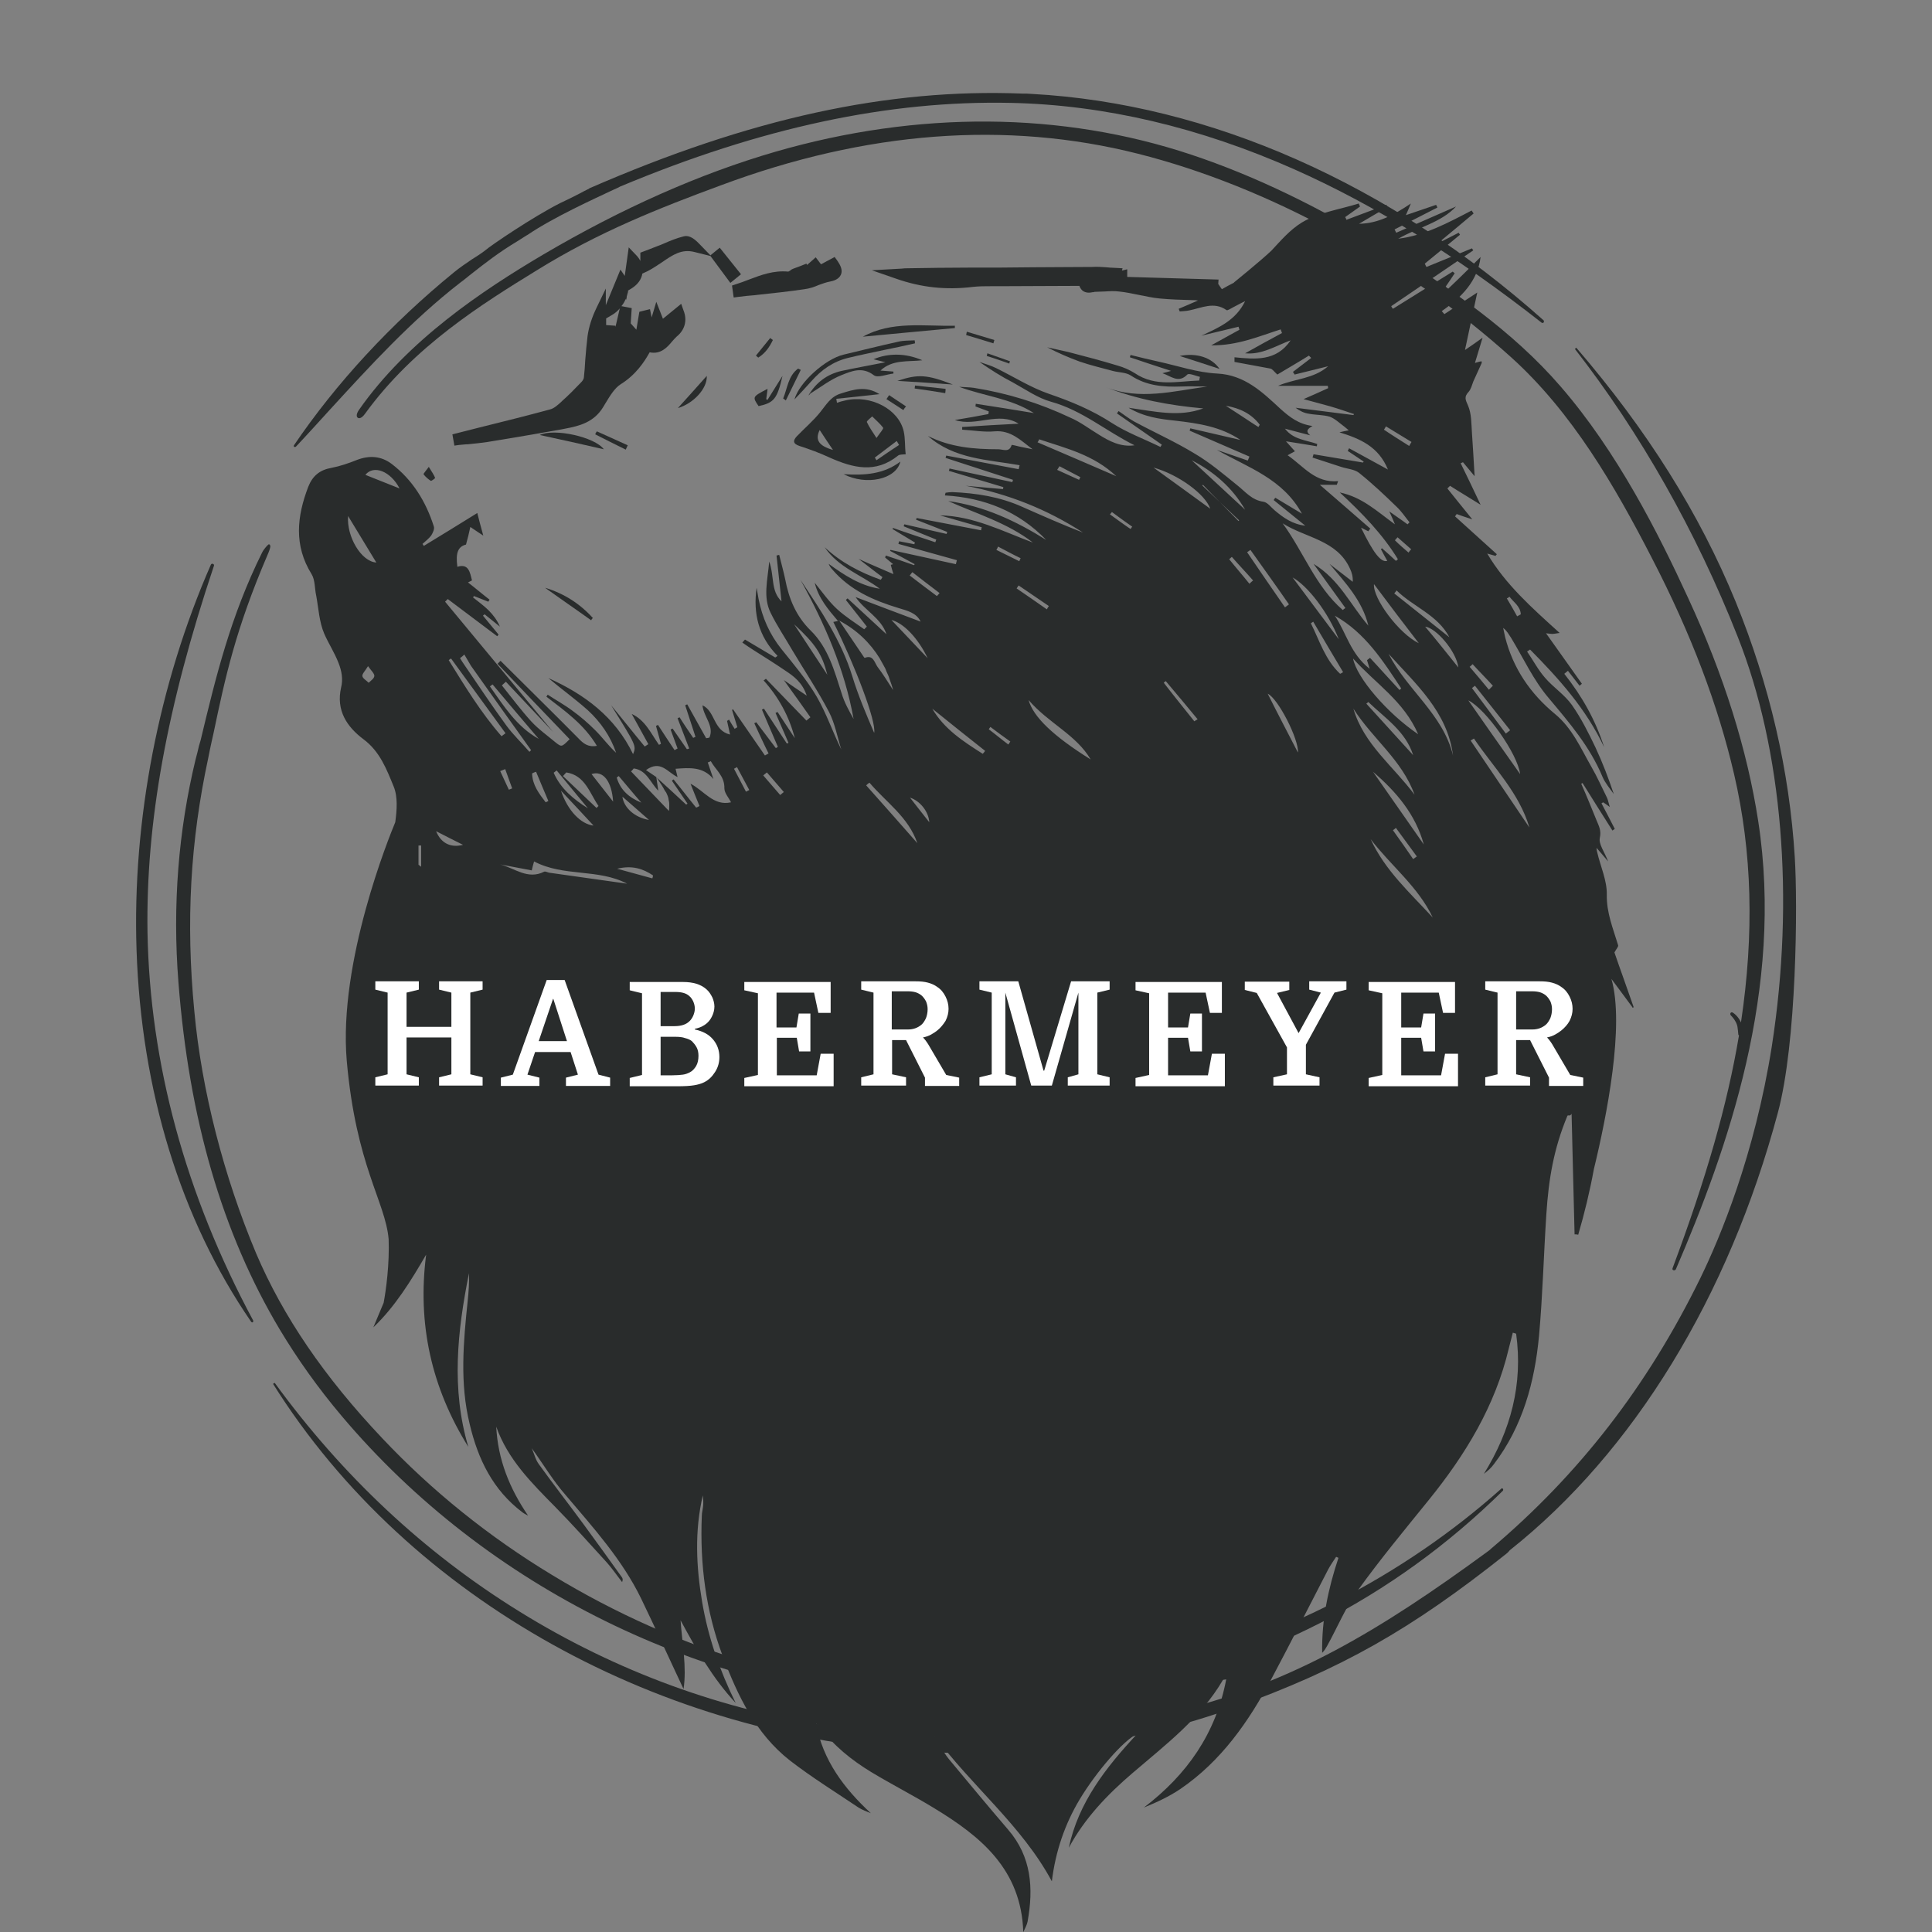 <svg xmlns="http://www.w3.org/2000/svg" version="1.1" width="1000" height="1000"><rect width="100%" height="100%" fill="#808080" stroke="none"/><style>
    #light-icon {
      display: inline;
    }
    #dark-icon {
      display: none;
    }

    @media (prefers-color-scheme: dark) {
      #light-icon {
        display: none;
      }
      #dark-icon {
        display: inline;
      }
    }
  </style><g id="light-icon"><svg xmlns="http://www.w3.org/2000/svg" version="1.1" width="1000" height="1000"><g><g transform="matrix(1.719,0,0,1.719,70.438,0)"><svg xmlns="http://www.w3.org/2000/svg" version="1.1" width="499.822" height="581.781"><svg version="1.0" x="0px" y="0px" viewBox="0 0 499.822 581.781" xml:space="preserve" id="svg37" width="499.822" height="581.781" xmlns="http://www.w3.org/2000/svg">
<style type="text/css" id="style1">
	.st0{fill:#292C2C;}
	.st1{fill:#FFFFFF;}
</style>
<g id="Kreis" transform="translate(-43.563,2.38)">
	<g id="g5">
		<path class="st0" d="m 361.3,44.2 c -39,-13 -82.3,-13.3 -125.2,-0.9 -22.8,6.6 -46.4,17.1 -70,31 C 148,85 125.4,100 110.7,121 c -0.9,1.3 -0.8,2.1 -0.4,2.4 0.4,0.3 1.2,0.2 2.2,-1.2 14.7,-20.3 35.3,-33.1 51.9,-43.3 18.4,-11.4 36.6,-18.6 55.3,-25.5 43.7,-16.3 85.9,-19.5 125.5,-9.5 39.2,9.9 80.2,32.3 112.4,61.3 18.4,16.6 31.3,38.9 42.4,60.5 11.9,23 19.9,44.3 24.7,64.9 5.5,23.6 6.1,48.2 2.1,74.9 -0.5,-1.2 -1.5,-2.4 -2.5,-3 -0.2,-0.1 -0.5,-0.1 -0.6,0.1 -0.2,0.2 -0.1,0.5 0,0.7 0.7,0.7 1.5,1.7 1.9,2.9 0.2,0.6 0.2,1.2 0.3,1.8 0,0.4 0.1,0.7 0.1,1.1 0,0.1 0.1,0.2 0.2,0.3 0,0 0,0 0,0 -3.5,20.9 -9.9,43.1 -20,70.1 -0.1,0.3 0,0.5 0.3,0.6 0.1,0 0.1,0 0.2,0 0.2,0 0.4,-0.1 0.5,-0.3 15.6,-36.3 32.6,-84.3 24.8,-134.9 -3.3,-21.5 -10.4,-44.1 -21.1,-67.2 C 502,158.3 489.5,133.6 472.5,114 458.1,97.3 439.3,84.5 421.2,73.1 400.3,60.2 380.8,50.7 361.3,44.2 Z" id="path1"/>
		<path class="st0" d="m 91.4,132.2 c 0.1,0 0.2,0 0.3,-0.1 3.5,-3.7 6.9,-7.5 10.2,-11.1 12.1,-13.2 24.6,-26.9 39.3,-38.3 1,-0.7 1.9,-1.5 2.8,-2.2 4.7,-3.7 8.8,-6.9 14.3,-10.2 3.1,-2 3.2,-2 3.2,-2 7.8,-5.3 20.4,-11 25.7,-13.5 1.1,-0.5 1.8,-0.8 2.1,-1 42.5,-17.8 81,-26 117.7,-25.2 28.2,0.6 56.9,7.4 85.3,20 24.3,10.8 48.6,25.9 74.5,46.2 0.2,0.1 0.4,0.1 0.6,-0.1 0.1,-0.2 0.1,-0.4 0,-0.6 C 421.3,53 366.7,28.8 313.3,25.9 c -1,-0.1 -2,-0.1 -2.9,-0.1 -40.5,-1.6 -81.9,7.4 -130.3,28.5 0,0 -0.1,0 -0.1,0.1 -1.2,0.6 -2.2,1.1 -3.1,1.6 -1.9,1 -3.6,1.8 -5.7,2.8 -8.1,4.1 -20.8,12.7 -22.5,14.2 v 0 0 c 0,0 0,0 0,0 v 0 c -1.3,1 -2.7,1.9 -4,2.7 -1.9,1.3 -3.7,2.5 -5.4,3.9 -19,15.5 -35.6,33.5 -48.2,52.1 -0.1,0.2 -0.1,0.4 0.1,0.5 0,0 0.1,0 0.2,0 z" id="path2"/>
		<path class="st0" d="m 62.5,222.2 c -0.3,1.3 -0.6,2.6 -1,4 -5.2,21.5 -7,44.1 -5.2,67 3.2,41.4 13.2,75.7 30.5,104.7 5.4,9 11.6,17.7 18.6,26 43.9,52.1 109.2,83.6 175.9,87.3 17.8,1 35.8,0 53.4,-3.2 46.8,-8.3 87.4,-29 120.4,-61.5 0.1,-0.1 0.1,-0.2 0.1,-0.3 0,-0.1 0,-0.2 -0.1,-0.3 -0.1,-0.2 -0.4,-0.2 -0.5,0 -29.6,26.4 -66.4,45.3 -106.3,54.7 -40.3,9.5 -81.5,8.8 -119.3,-2.1 -20.8,-6 -41,-15 -60.1,-26.6 C 149.7,460.3 132.5,446.4 117.7,430.7 100.2,412.2 87.8,394 79.7,375 70,351.9 63.3,326 61.1,302.1 c -2.6,-27 -1.2,-51.2 4.2,-76.3 l 0.5,-2.5 c 0.4,-1.7 0.7,-3.4 1.1,-5 3.5,-16.7 6.6,-31.1 16.2,-53.5 1.1,-2.5 0.9,-2.9 0.8,-3 l -0.1,-0.2 -0.3,-0.1 -0.1,0.1 c -0.1,0 -1.3,1.2 -1.9,2.4 C 72,183.2 67.6,201.3 63,220.5 Z" id="path3"/>
		<path class="st0" d="m 47,278.3 c -0.5,-32.9 5.8,-67.9 20,-110.3 0.1,-0.2 0,-0.5 -0.3,-0.6 -0.2,-0.1 -0.5,0 -0.6,0.2 -15.7,35.8 -23.7,77 -22.4,116 1.4,42.4 13.3,81.2 34.5,112 0.1,0.1 0.2,0.2 0.3,0.2 0.1,0 0.1,0 0.2,-0.1 0.2,-0.1 0.2,-0.3 0.1,-0.5 C 58.4,357.2 47.7,317.8 47,278.3 Z" id="path4"/>
		<path class="st0" d="m 543,255.7 c -1.6,-26 -7.6,-51.9 -17.8,-76.9 -10.9,-26.6 -26.6,-51.6 -48,-76.5 l -0.4,0.4 c 19.5,25 36.5,54.9 49,86.6 13.5,34 17.2,78.9 10.3,123.3 -5.2,33 -15.7,57.9 -21.5,69.8 -15.9,32.5 -36.5,59.1 -63,81.5 -0.4,0.4 -0.4,0.4 -1.5,1.2 -31.7,23.2 -58.2,39.2 -92.4,47.5 -34,8.3 -69.9,10 -103.8,5 -33.8,-5 -65.8,-16.7 -95,-34.8 C 130.3,465.1 105.6,441.9 85.3,414 l -0.5,0.3 c 41.3,65.8 117.7,106.5 195.9,110.8 31.6,1.7 63.5,-2.5 93.5,-13.3 32.4,-11.7 53.1,-23.4 81.9,-46.3 0.5,-0.4 0.5,-0.4 1.1,-1.1 37.3,-29.6 65.9,-76.4 80.7,-131.7 5.7,-21.1 6,-63 5.1,-77 z" id="path5"/>
	</g>
</g>
<g id="BÄR" transform="translate(-43.563,2.38)">
	<path class="st0" d="m 246,116.7 c 2.3,-3.9 5.6,-6.4 10,-7.4 4.1,-0.9 8.2,-1.6 13.2,-2.6 -1.7,-0.4 -2.6,-0.7 -3.6,-0.9 4.4,-1.9 9.7,-1.9 14.7,0.3 -4.3,0.5 -9,-0.3 -12.6,3.1 1.3,0.1 2.6,0.2 3.9,0.3 0,0.2 0,0.4 0,0.6 -2,0.2 -4.7,1.4 -5.9,0.5 -3.5,-2.7 -6.8,-1.2 -9.8,0 -3.3,1.3 -6.2,3.6 -9.3,5.5 -0.1,0.2 -0.3,0.4 -0.6,0.6 z" id="path6"/>
	<path class="st0" d="m 278.1,101 c -3.1,0.7 -6.2,1.4 -9.3,2 -3.6,0.8 -7.3,1.5 -10.9,2.4 -4.5,1.1 -8,3.6 -11,7 -1.6,1.8 -3.2,3.5 -5.1,5.5 1.4,-5.1 9.3,-12.2 14.8,-13.5 5.5,-1.3 11,-2.7 16.5,-3.9 1.6,-0.4 3.3,-0.3 4.9,-0.4 0,0.2 0.1,0.5 0.1,0.9 z" id="path7"/>
	<path class="st0" d="m 290.1,96.4 c -9.3,0.9 -18.6,1.7 -27.7,2.6 8.7,-4.8 18.3,-3.1 27.7,-3.3 0,0.2 0,0.4 0,0.7 z" id="path8"/>
	<path class="st0" d="m 273.7,136.6 c -1.3,5.4 -10.3,7.3 -17.1,3.8 6.4,0.4 12.1,0 17.1,-3.8 z" id="path9"/>
	<path class="st0" d="m 184.4,132.9 c -6.5,-1.5 -13.2,-3 -19.3,-4.3 4.4,-2.1 16.6,0.6 19.3,4.3 z" id="path10"/>
	<path class="st0" d="m 238.2,110.8 c -1.6,7 -2.6,8.1 -7.2,9.1 -1.9,-2.8 -1.9,-2.8 2.7,-5.2 -0.1,1.2 -0.3,2.1 -0.4,3.1 0.1,0.1 0.2,0.2 0.4,0.2 1.5,-2.4 3,-4.8 4.5,-7.2 z" id="path11"/>
	<path class="st0" d="m 180.6,184.4 c -4.6,-3.3 -9.3,-6.5 -13.9,-9.8 5.7,1.7 10.5,4.8 14.4,9.1 -0.2,0.2 -0.4,0.4 -0.5,0.7 z" id="path12"/>
	<path class="st0" d="m 272.8,112.3 c 6.3,-2.1 8.9,-1.9 16.7,1.1 -6,-0.4 -11.3,-0.8 -16.7,-1.1 z" id="path13"/>
	<path class="st0" d="m 215.4,110.8 c 0.2,3.8 -4,8.3 -8.7,9.7 2.7,-3 5.7,-6.3 8.7,-9.7 z" id="path14"/>
	<path class="st0" d="m 357.8,104.8 c 5,-1 9.6,0.4 12,3.9 -4.2,-1.4 -7.7,-2.5 -12,-3.9 z" id="path15"/>
	<path class="st0" d="m 182.3,127.5 c 3.1,1.4 6.2,2.8 9.3,4.2 -0.2,0.4 -0.4,0.9 -0.6,1.3 -3.1,-1.5 -6.2,-3.1 -9.2,-4.6 0.1,-0.3 0.3,-0.6 0.5,-0.9 z" id="path16"/>
	<path class="st0" d="m 238.4,117.6 c 1.3,-3.1 1.5,-6.8 4.5,-9 0.3,0.1 0.5,0.3 0.8,0.4 -1.5,3.1 -3,6.1 -4.5,9.2 -0.3,-0.3 -0.6,-0.4 -0.8,-0.6 z" id="path17"/>
	<path class="st0" d="m 287.2,116 c -3.1,-0.5 -6.1,-1 -9.2,-1.4 0,-0.3 0.1,-0.6 0.1,-0.9 3.1,0.3 6.1,0.7 9.2,1 0,0.4 0,0.8 -0.1,1.3 z" id="path18"/>
	<path class="st0" d="m 293.7,97.5 c 2.8,0.8 5.5,1.7 8.3,2.5 -0.1,0.3 -0.2,0.7 -0.3,1 -2.7,-0.8 -5.4,-1.7 -8.2,-2.5 0.1,-0.3 0.1,-0.7 0.2,-1 z" id="path19"/>
	<path class="st0" d="m 274.6,121.1 c -1.7,-1.1 -3.4,-2.2 -5.1,-3.3 0.3,-0.4 0.5,-0.8 0.8,-1.2 1.7,1.1 3.4,2.3 5.1,3.4 -0.3,0.3 -0.6,0.7 -0.8,1.1 z" id="path20"/>
	<path class="st0" d="m 230.2,104.7 c 1.4,-1.8 2.9,-3.5 4.3,-5.3 0.3,0.2 0.5,0.4 0.8,0.6 -1,2.1 -2.3,4 -4.4,5.3 -0.3,-0.3 -0.5,-0.4 -0.7,-0.6 z" id="path21"/>
	<path class="st0" d="m 131.7,138.2 c 0.9,1.5 1.5,2.3 1.9,3.3 0.1,0.1 -1.1,1 -1.3,0.9 -0.8,-0.5 -1.6,-1.2 -2.2,-2 0,-0.2 0.8,-1.1 1.6,-2.2 z" id="path22"/>
	<path class="st0" d="m 299.9,104 c 2.3,0.8 4.6,1.6 6.8,2.4 -0.1,0.2 -0.2,0.5 -0.2,0.7 -2.3,-0.8 -4.5,-1.6 -6.8,-2.3 0.1,-0.3 0.1,-0.5 0.2,-0.8 z" id="path23"/>
	<path class="st0" d="m 274.7,127.5 c -1.5,-6.7 -10,-11.1 -17.6,-9.3 -0.9,0.2 -1.7,0.4 -2.5,0.7 -0.1,-0.4 -0.1,-0.8 -0.2,-1.2 4.2,-0.4 8.3,-0.9 13,-1.4 -4.1,-2.6 -7.8,-1.4 -11.6,-0.2 -3.1,0.9 -4.5,3.5 -6.3,5.7 -2.1,2.6 -4.7,4.8 -7,7.2 -1.1,1.2 -1.3,2.2 0.8,2.9 3.1,1 6.1,2.1 9.1,3.5 7,3.1 13.8,4.9 20.6,-0.6 0.5,-0.4 1.5,-0.3 2.3,-0.4 -0.3,-2.4 -0.1,-4.7 -0.6,-6.9 z m -25.3,-0.4 c 1.4,2.1 2.6,4 4,6 -4.2,-1.2 -5.5,-3 -4,-6 z m 14.2,-2.4 c -0.1,-0.3 1,-1.1 1.6,-1.7 1.1,1.1 2.4,2.2 3.3,3.4 0.2,0.3 -0.9,1.5 -2,3.1 -1.3,-2 -2.2,-3.3 -2.9,-4.8 z m 2.9,11.5 c -0.2,-0.3 -0.3,-0.5 -0.5,-0.8 2.2,-1.7 4.4,-3.3 6.6,-5 0.2,0.4 0.5,0.8 0.7,1.2 -2.3,1.5 -4.5,3 -6.8,4.6 z" id="path24"/>
	<g id="g27">
		<path class="st0" d="m 223,83.6 0.5,3.6 1.5,-0.2 c 1.6,-0.2 3.3,-0.4 4.9,-0.5 l 0.8,-0.1 c 4.6,-0.5 9.4,-1 14.1,-1.7 1.6,-0.2 3,-0.7 4.4,-1.3 1.1,-0.4 2.2,-0.8 3.3,-1 1.1,-0.2 2.7,-0.7 3.3,-2.1 0.6,-1.4 -0.2,-2.9 -1.1,-4.2 l -0.8,-1.1 -4.1,2.2 -1.6,-2.1 -2.6,2.3 -0.2,-0.4 -2,0.8 c -0.6,0.2 -1.3,0.5 -1.9,0.7 -0.3,0.1 -0.7,0.3 -1,0.6 -0.3,0.2 -0.5,0.3 -0.6,0.3 -4.4,-0.4 -8.1,1 -11.8,2.4 -1.3,0.5 -2.6,1 -3.9,1.4 z" id="path25"/>
		<path class="st0" d="m 140.8,131.6 c 0.7,-0.1 1.5,-0.1 2.2,-0.2 h 0.4 c 2,-0.2 4,-0.4 6,-0.7 7.4,-1.2 15,-2.5 22.3,-3.8 l 1,-0.2 c 4.3,-0.8 8.7,-1.9 11.5,-6.5 l 0.6,-1 c 1.4,-2.3 2.8,-4.7 4.7,-5.9 4.5,-2.8 7.1,-6.7 8.7,-9.6 3.3,0.7 5.3,-1.5 6.7,-3.2 0.5,-0.6 1,-1.1 1.4,-1.5 2.5,-2 3.3,-4.9 2.1,-7.9 l -0.7,-2 -5.5,4.5 -2,-5.1 -1.4,4.7 -0.5,-2.5 -3.2,0.8 -0.9,5.4 -1.7,-1.9 0.3,-4.6 -3.1,-0.6 c 0.6,-0.7 1,-1.5 1.4,-2.3 l 0.1,0.5 0.1,-1.1 c 0.1,-0.4 0.2,-0.7 0.3,-1.1 0.1,-0.2 0.1,-0.5 0.1,-0.7 l 1,-0.6 c 1.9,-1.2 3,-2.7 3.3,-4.5 l 1.5,-0.7 c 1.6,-0.8 3,-1.8 4.4,-2.7 3.2,-2.2 5.9,-4.1 9.8,-3.1 l 4.8,1.2 6,8.1 3.2,-2.6 -6.4,-8 -2.8,2.3 -3.4,-3.5 c -1.8,-1.9 -3.3,-2.6 -4.7,-2.2 v 0 c -2,0.5 -4,1.3 -5.8,2.1 -0.7,0.3 -1.4,0.6 -2,0.8 -0.8,0.3 -1.5,0.6 -2.3,0.9 l -2.9,1.1 v 2.5 c -0.3,-0.6 -0.7,-1.2 -1.3,-1.8 l -2.2,-2.3 -1.2,8.6 -1.3,-1.9 -4.4,10.7 v -5 l -2.8,5.8 c -1.4,2.9 -2.3,5.7 -2.7,8.5 -0.3,2.4 -0.5,4.9 -0.7,7.3 -0.1,1.7 -0.2,3.4 -0.4,5.1 0,0.4 -0.3,1 -0.8,1.5 -2.2,2.3 -4,4.1 -5.7,5.6 l -0.3,0.3 c -1.1,1 -2.2,2 -3.4,2.3 -7,1.9 -14.2,3.7 -21.1,5.4 l -8.3,2.1 0.6,3.4 z m 44.3,-38.1 1.7,-1 c 0.9,-0.5 1.7,-1.2 2.4,-2 l -1.3,5.6 v -0.4 l -2.8,-0.2 z" id="path26"/>
		<path class="st0" d="m 494.5,300.9 c -2,-5.8 -4.1,-11.5 -5.8,-16.5 0.6,-1.1 1.3,-1.8 1.1,-2.2 -1.5,-5 -3.5,-9.7 -3.4,-15.2 0.1,-4.2 -1.9,-8.5 -2.9,-12.8 -0.1,-0.3 -0.1,-0.5 -0.2,-1.3 1.2,1.4 2.1,2.4 3.5,4.1 -1.1,-2.9 -2.9,-5.2 -2.5,-7.1 0.5,-2.2 -0.3,-3.6 -1,-5.3 -1.5,-3.7 -3,-7.4 -4.6,-11 0.1,-0.1 0.3,-0.1 0.4,-0.2 3,4.8 6,9.6 9,14.3 0.2,-0.2 0.5,-0.3 0.7,-0.5 -1.3,-2.6 -2.7,-5.2 -4,-7.7 0.2,-0.1 0.3,-0.2 0.5,-0.3 0.5,0.3 0.9,0.6 2,1.4 -0.4,-1.3 -0.5,-2 -0.8,-2.7 -1.6,-3.2 -3,-6.4 -4.8,-9.5 -3.2,-5.6 -5.7,-11.5 -10.9,-15.8 -7.4,-6.1 -12.6,-13.7 -15,-23.1 -0.2,-0.9 -0.4,-1.9 -0.6,-2.8 1.2,0.9 1.7,2 2.4,3 3.7,6.1 6.7,12.7 11.3,18.1 6.2,7.4 12.4,14.6 16.2,23.7 0.8,1.9 2.2,3.5 3.4,5.2 -1.6,-4.8 -3.4,-9.5 -5.5,-14 -2.1,-4.4 -4.3,-8.8 -7.1,-12.8 -2.2,-3.1 -5.6,-5.3 -8.1,-8.2 -2.1,-2.4 -3.6,-5.3 -5.4,-7.9 0.3,-0.2 0.6,-0.4 0.9,-0.6 8.7,8.8 16.9,17.9 22.3,29.4 -2.6,-8.2 -6.7,-15.4 -12,-22.1 0.4,-0.3 0.7,-0.6 1.1,-0.9 1.2,1.5 2.3,3 3.5,4.5 0.2,-0.2 0.5,-0.4 0.7,-0.6 -3.5,-4.9 -7,-9.9 -10.8,-15.2 1,0.1 1.4,0.2 1.9,0.2 0.4,0 0.8,-0.1 2.2,-0.3 -8.4,-7.6 -16.3,-14.6 -21.8,-23.9 0.8,0.2 1.7,0.5 2.5,0.7 0.1,-0.2 0.3,-0.4 0.4,-0.5 -4.2,-3.8 -8.4,-7.6 -12.6,-11.4 0.2,-0.2 0.3,-0.5 0.5,-0.7 1.3,0.5 2.6,0.9 4.7,1.6 -2.9,-3.6 -5.2,-6.4 -7.5,-9.3 0.3,-0.3 0.5,-0.5 0.8,-0.8 2.8,1.8 5.7,3.5 9.2,5.7 -2.2,-4.7 -4.1,-8.6 -6,-12.5 0.2,-0.1 0.5,-0.2 0.7,-0.3 1.1,1.3 2.1,2.5 3.5,4.2 -0.3,-4.8 -0.5,-9 -0.8,-13 -0.2,-2.8 -0.1,-5.8 -1.2,-8.3 -0.8,-1.8 -1.2,-2.6 0.2,-4.1 0.7,-0.8 1,-2 1.4,-3.1 0.8,-1.8 1.7,-3.7 2.5,-5.5 0.1,-0.1 0,-0.4 0,-0.6 -0.7,0.1 -1.3,0.3 -2,0.5 0.8,-2.6 1.5,-4.9 2.3,-7.6 -1.8,1.3 -3.2,2.3 -5.3,3.7 1.4,-6.4 2.5,-11.9 3.7,-17.3 -3.3,2.2 -6.6,4.3 -9.9,6.5 -0.3,-0.3 -0.5,-0.6 -0.8,-0.9 5.9,-4.1 10.8,-9 11.7,-16.3 -3.1,3.1 -6.4,6.4 -9.8,9.6 -0.2,-0.2 -0.5,-0.4 -0.7,-0.7 0.9,-1.3 1.8,-2.6 2.7,-4 -0.2,-0.2 -0.4,-0.3 -0.6,-0.5 -6,3.7 -12,7.5 -18,11.2 -0.2,-0.3 -0.4,-0.5 -0.5,-0.8 8.2,-5.6 16.5,-11.2 24.7,-16.8 -0.1,-0.2 -0.3,-0.4 -0.4,-0.6 -4.6,1.9 -9.1,3.7 -13.7,5.6 -0.2,-0.3 -0.3,-0.6 -0.5,-1 3.5,-2.9 7.1,-5.8 10.6,-8.7 -0.1,-0.2 -0.3,-0.4 -0.4,-0.6 -2,1 -3.9,2 -6.3,3.2 3.9,-3.2 7.3,-6.1 10.8,-9 -0.2,-0.3 -0.4,-0.6 -0.6,-0.9 -7.1,3.7 -14.1,7.5 -22.1,8.5 5.9,-3.4 13,-4.9 17.4,-9.7 -5.7,2.5 -11.8,5.2 -18,7.9 -0.2,-0.3 -0.3,-0.7 -0.5,-1 4.3,-2.2 8.6,-4.4 12.9,-6.6 -0.1,-0.3 -0.3,-0.6 -0.4,-0.8 -2.9,1 -5.8,2 -9.1,3.1 0.6,-1.3 0.9,-2.1 1.5,-3.5 -5.2,3.5 -9.9,6 -15.6,6.1 2.9,-1.7 5.7,-3.4 8.6,-5 -0.1,-0.2 -0.2,-0.5 -0.4,-0.7 -4,1.5 -8,3 -12,4.5 -0.1,-0.3 -0.2,-0.6 -0.4,-0.8 1.5,-1.1 3,-2.1 4.5,-3.2 -0.1,-0.3 -0.3,-0.6 -0.4,-0.9 -5.8,1.8 -12.1,2.7 -17.1,5.7 -3.6,2.2 -6.4,5.5 -9.2,8.5 -3.5,3.3 -11.3,9.6 -11.3,9.6 h 0.1 c -1.2,0.6 -2.5,1.3 -3.7,2 -0.4,-0.6 -0.8,-1.1 -1.1,-1.6 L 369.5,81.8 342,81 v -2.3 l -1.6,0.4 0.2,-0.7 -1.8,-0.1 c -0.7,0 -1.3,-0.1 -2,-0.1 l -1.1,-0.1 c -1.4,-0.1 -2.8,-0.2 -4.3,-0.1 -6,0 -12,0.1 -18,0.1 l -10.6,0.1 c -1.4,0 -2.8,0 -4.2,0 H 298 c -1.3,0 -2.5,0 -3.8,0 -6.1,0 -12.3,0.1 -18.4,0.2 -0.5,0 -1,0 -1.7,0.1 l -9,0.5 7.2,2.5 c 7.7,2.7 15.1,3.5 23.3,2.5 1.8,-0.2 3.6,-0.2 5.4,-0.2 h 0.2 c 0.8,0 1.5,0 2.3,0 7.9,0 15.7,-0.1 23.6,-0.1 0.1,0 0.3,0 0.5,0 0.2,0.6 0.5,1 0.9,1.4 1,0.8 2.2,0.7 3.1,0.5 0.2,0 0.4,0 0.5,-0.1 0.9,0 1.8,-0.1 2.7,-0.1 h 0.2 c 1.6,-0.1 3.1,-0.2 4.6,0 1.9,0.2 3.9,0.6 5.8,1 2.1,0.4 4.2,0.9 6.4,1.1 3.2,0.3 6.4,0.4 10,0.5 0.5,0 1,0 1.5,0.1 -2,0.9 -3.9,1.7 -5.8,2.5 0.1,0.3 0.2,0.5 0.3,0.8 0.9,-0.1 1.9,-0.1 2.8,-0.3 3.7,-0.7 7.5,-2.8 11.3,-0.1 0.3,0.2 1.3,-0.5 1.9,-0.8 1.2,-0.6 2.4,-1.3 3.7,-1.9 -2.8,5.8 -8,8 -13.2,10.4 3.7,-0.9 7.5,-1.8 11.2,-2.7 0.1,0.3 0.2,0.6 0.3,0.9 -2.6,1.4 -5.2,2.9 -8.5,4.7 7.9,0.1 14.3,-2.7 20.9,-4.8 0.1,0.4 0.3,0.7 0.4,1.1 -3.7,2 -7.4,4 -11.1,6.1 5,0.5 9.1,-2.2 13.7,-3.9 -4.3,6.4 -10.7,5.7 -16.9,5.1 0,0.5 0,0.9 0,1.4 3.6,0.7 7.2,1.3 10.8,2 0.6,0.1 1.1,0.9 2.1,1.8 3,-1.8 6.3,-3.7 9.5,-5.7 0.2,0.2 0.5,0.5 0.7,0.7 -1.8,1.4 -3.7,2.8 -5.5,4.2 0.2,0.3 0.3,0.5 0.5,0.8 3.3,-0.8 6.5,-1.6 10.1,-2.5 -4.5,3.9 -10.1,3.7 -15.1,5.9 5,0 10,0 15,0 0,0.2 0.1,0.5 0.1,0.7 -2.2,1 -4.4,2 -7.4,3.3 3.2,0.9 5.7,1.5 8.1,2.2 2.4,0.7 4.7,1.5 7.1,2.3 -0.1,0.1 -0.1,0.2 -0.2,0.3 -5.8,-0.7 -11.6,-1.5 -17.4,-2.2 1.3,1 2.6,1.6 4,1.8 2.1,0.4 4.3,0.3 6.3,0.9 1.6,0.6 2.9,1.9 4.4,3 0.4,0.3 0.7,0.6 1.3,1.1 -1.1,0.2 -2,0.4 -2.8,0.6 6.2,1.9 11.8,4.3 14.6,11.2 -4.2,-2.3 -8,-4.4 -11.7,-6.4 -0.1,0.3 -0.3,0.5 -0.4,0.8 1.6,1.1 3.2,2.1 4.8,3.2 -0.1,0.1 -0.1,0.2 -0.2,0.3 -5,-0.8 -9.9,-1.7 -14.9,-2.5 -0.1,0.3 -0.2,0.7 -0.3,1 2.9,0.9 5.7,1.9 8.6,2.8 1.8,0.6 4,0.7 5.4,1.8 4,3.2 7.7,6.7 11.3,10.2 1.5,1.4 2.6,3.1 3.9,4.7 -0.2,0.2 -0.4,0.4 -0.6,0.6 -1.6,-1.2 -3.3,-2.3 -5.5,-3.9 0.7,1.5 1.1,2.4 1.7,3.9 -5.5,-4 -9.9,-8.2 -16.6,-9.6 6.8,6.3 12.9,12.6 17.5,20.1 -0.2,0.2 -0.4,0.4 -0.6,0.5 -1.4,-1.3 -2.8,-2.6 -4.2,-3.8 -0.1,0.1 -0.2,0.2 -0.3,0.3 0.6,1.1 1.2,2.3 1.9,3.5 -1.9,0.6 -4.2,-2.4 -7.9,-10 0.9,0.4 1.5,0.8 2.2,1.1 0.2,-0.3 0.4,-0.6 0.6,-0.8 -4.9,-4.3 -9.8,-8.5 -15.2,-13.2 2.1,0 3.6,0 5.1,0 0.1,-0.4 0.3,-0.7 0.4,-1.1 -6.9,0.6 -10.3,-4.4 -15.2,-7.8 1.1,-0.6 1.6,-0.9 2.2,-1.2 -0.8,-0.9 -1.5,-1.7 -2.7,-3 3.7,0.6 6.5,1 9.3,1.5 0,-0.2 0.1,-0.5 0.1,-0.7 -3.4,-1.2 -7.2,-1.3 -9.7,-4.6 2.5,0.7 5.1,1.3 7.6,2 -1.5,-1.2 -0.8,-2 0.7,-2.8 -4.2,-0.6 -6.8,-2.6 -9.7,-5.2 -5.3,-4.9 -10.7,-10.2 -19,-10.6 -6,-0.3 -11.8,-2.3 -17.7,-3.6 -2.8,-0.6 -5.6,-1.3 -8.4,-2 -0.1,0.2 -0.1,0.5 -0.2,0.7 4.1,1.4 8.1,2.7 12.4,4.1 -1,0.3 -1.8,0.5 -2.6,0.7 2.5,0.8 4.8,3.2 7.5,0.4 0.5,-0.5 2.5,0.4 3.8,0.7 -0.1,0.4 -0.2,0.8 -0.2,1.1 -6.5,0.2 -13.2,2 -19.4,-2.2 -1.6,-1 -3.4,-1.8 -5.2,-2.3 -4.9,-1.5 -9.9,-2.8 -14.9,-4.1 -2.1,-0.5 -4.2,-0.9 -6.3,-1.4 3.3,1.7 6.5,3.1 9.8,4.3 3.2,1.1 6.6,1.9 9.9,2.8 1.8,0.5 4,0.4 5.5,1.4 4.7,3.1 9.8,3.5 15.2,3.3 2.6,-0.1 5.2,0 7.8,0 -10.2,1.4 -20.4,4.2 -30.6,0.2 9.5,3.7 19.3,5.5 29.4,6.4 -7.3,2.7 -14.6,0.9 -22.5,-0.2 4.7,2.8 9.4,3.4 14.2,3.9 6.9,0.8 13.6,1.8 19.5,5.8 -5,-1.2 -10.1,-2.3 -15.1,-3.5 -0.1,0.2 -0.1,0.4 -0.2,0.7 6,2.6 12,5.2 18,7.8 -0.2,0.4 -0.3,0.8 -0.5,1.2 -3.1,-1.1 -6.2,-2.1 -9.3,-3.2 9.4,5.3 19.9,8.7 25.6,19.2 -2.7,-1.6 -5.3,-3.2 -8,-4.8 -0.2,0.2 -0.4,0.5 -0.5,0.7 3.1,2.5 6.2,5 9.5,7.7 -3.8,-0.4 -6.6,-2.4 -9.2,-4.6 -1.1,-0.9 -2.1,-2.4 -3.4,-2.6 -3.5,-0.5 -5.4,-3 -7.8,-4.9 -4.2,-3.4 -8.3,-6.9 -12.9,-9.6 -5.9,-3.6 -12.2,-6.4 -18.3,-9.7 -1.6,-0.9 -3.1,-2.1 -4.6,-3.1 -0.2,0.2 -0.3,0.5 -0.5,0.7 4.5,3.1 9,6.3 13.5,9.4 -0.1,0.2 -0.2,0.4 -0.4,0.7 -4.9,-2.4 -10.1,-4.3 -14.6,-7.2 -6,-3.9 -12.3,-6.5 -19,-8.8 -5.5,-1.9 -10.5,-5.1 -15.8,-7.7 -1.6,-0.8 -3.4,-1.3 -5.1,-1.9 3.3,2.3 6.6,4.4 10.1,6.2 3.8,2.1 7.5,4.7 11.5,5.8 9.4,2.6 16.6,8.9 25.1,13.1 -4.1,0.6 -7.6,-1.2 -10.9,-3.3 -2.8,-1.7 -5.4,-3.7 -8.4,-5 -9.3,-4.4 -19,-7.4 -29.1,-9 -1.5,-0.2 -3,-0.2 -4.4,-0.3 7.5,2.8 15.4,3.4 22.5,7.9 -6,-1 -11.7,-1.9 -17.5,-2.8 0,0.3 -0.1,0.5 -0.1,0.8 1.3,0.5 2.7,1 4,1.5 0,0.3 -0.1,0.6 -0.1,0.8 -3.2,0.6 -6.4,1.2 -10.1,1.8 6.6,2.1 13.1,-2.7 19.2,1.1 -5.7,0.3 -11.3,0.6 -17,1 0,0.3 0,0.6 0,0.8 3.3,0.2 6.6,0.8 9.8,0.5 4.9,-0.4 7.9,2.8 11.4,5.4 -1.3,-0.3 -2.6,-0.5 -3.9,-0.8 -0.8,-0.2 -2.4,-0.6 -2.4,-0.5 -0.7,2.4 -2.6,1.3 -4,1.3 -7.3,0 -14.5,-0.6 -21.2,-4 7.9,7 18,7.1 27.6,8.8 -0.1,0.4 -0.2,0.8 -0.3,1.2 -7.3,-1.4 -14.5,-2.7 -21.8,-4.1 -0.1,0.2 -0.1,0.5 -0.2,0.7 6.8,2.2 13.5,4.4 20.3,6.6 -0.1,0.2 -0.1,0.5 -0.2,0.7 -6.3,-1.4 -12.6,-2.7 -18.9,-4.1 -0.1,0.2 -0.1,0.5 -0.2,0.7 5.5,1.6 10.9,3.3 16.4,4.9 0,0.2 -0.1,0.4 -0.1,0.6 -3.7,-0.3 -7.5,-0.7 -11.2,-1 12.7,2.4 24.5,7.1 35.3,14.1 -6.2,-2.4 -12.3,-5.1 -18.4,-7.8 -6.7,-3 -13.8,-4.1 -21,-4.4 -0.7,0 -1.4,0.1 -2,0.2 -0.1,0.3 -0.1,0.5 -0.2,0.8 11.9,0.7 22.2,4.8 30.5,13.4 -9.1,-5.7 -18.7,-10.2 -29.5,-11.7 8.7,3.9 17.9,6.6 25.5,12.5 -9.1,-3.4 -17.9,-8 -28,-8.2 4.2,1.2 8.4,2.4 12.6,3.6 -0.1,0.3 -0.2,0.6 -0.2,0.9 -6.5,-1.2 -12.9,-2.5 -19.4,-3.7 -0.1,0.2 -0.1,0.3 -0.2,0.5 3.1,1.2 6.3,2.5 9.4,3.7 -0.1,0.2 -0.1,0.4 -0.2,0.6 -4.2,-1 -8.5,-1.9 -12.7,-2.9 -0.1,0.2 -0.2,0.4 -0.2,0.6 3.3,1.3 6.5,2.7 9.8,4 -0.1,0.3 -0.2,0.5 -0.3,0.8 -4.2,-1.4 -8.5,-2.8 -12.7,-4.3 -0.1,0.1 -0.1,0.2 -0.2,0.3 2.3,1.4 4.5,2.7 6.8,4.1 -0.1,0.2 -0.2,0.3 -0.2,0.5 -1.5,-0.3 -3.1,-0.6 -4.6,-0.9 -0.1,0.3 -0.1,0.5 -0.2,0.8 5.9,1.6 11.7,3.3 17.6,4.9 -0.1,0.4 -0.2,0.8 -0.3,1.2 -6.6,-1.4 -13.1,-2.9 -19.7,-4.3 0,0.1 -0.1,0.2 -0.1,0.3 2.5,1.3 5,2.7 7.4,4 -0.1,0.1 -0.1,0.2 -0.2,0.3 -2.8,-1 -5.7,-2 -8.5,-2.9 -0.1,0.2 -0.1,0.4 -0.2,0.6 0.8,0.7 1.6,1.3 2.4,2 -0.2,0.1 -0.4,0.1 -0.7,0.2 0.2,0.8 0.4,1.5 0.8,2.8 -3.4,-1.5 -6.6,-2.8 -10.5,-4.6 2.9,2.2 5,3.9 7.2,5.5 -0.2,0.3 -0.3,0.5 -0.5,0.8 -6.2,-2.2 -12,-5.2 -16.9,-9.8 4.1,6.1 11,8.3 16.6,12.5 -5.9,-0.9 -10.7,-4.1 -15.4,-7.5 0.3,0.7 0.6,1.2 1.1,1.7 5.3,6.2 12.3,9.3 19.9,11.6 2.6,0.8 5.4,1.4 6.7,4.1 -6.5,-2.4 -13,-4.9 -19.6,-7.4 2.8,4.1 7.7,6.3 9.3,11.2 -3.9,-3.6 -7.8,-7.2 -11.7,-10.8 -0.2,0.2 -0.4,0.3 -0.5,0.5 2.1,2.7 4.2,5.3 6.3,8 -0.3,0.3 -0.5,0.5 -0.8,0.8 -2.8,-2 -5.7,-3.8 -8.2,-6.1 -2.5,-2.3 -4.5,-5.2 -6.7,-7.9 1.1,4.6 4.1,8.1 7,11.5 -0.5,0.1 -0.9,0.2 -1.4,0.3 6.6,13.3 13,30 12.3,33.4 -2.4,-5.6 -4.8,-11.2 -6.6,-17.1 -3.3,-10.7 -9.5,-19.8 -15.6,-29 7.3,13.2 13.3,26.9 16,41.9 -1.4,-2.5 -2.8,-5 -3.6,-7.7 -2.2,-6.8 -4,-13.7 -9.3,-18.9 -4.4,-4.3 -6.6,-9.6 -7.7,-15.5 -0.5,-2.4 -1.2,-4.8 -1.8,-7.3 -0.3,0.1 -0.5,0.1 -0.8,0.2 0.5,4.6 1,9.2 1.5,13.8 -3.3,-3.2 -2.1,-7.5 -3.7,-12 -0.5,5.7 -1.9,10.7 0.4,15.4 1.9,3.9 4.4,7.6 6.6,11.4 3.7,6.2 7.7,12.2 11,18.5 1.8,3.5 2.5,7.5 3.7,11.3 -2.6,-5.3 -4.5,-10.9 -7.4,-15.9 -3,-5.1 -6.9,-9.7 -10.6,-14.3 -3.6,-4.5 -5.8,-9.5 -6.9,-15.1 -0.2,-1.1 -0.4,-2.3 -0.6,-3.4 -1.1,7.8 0.6,14.7 6.3,20.5 -0.2,0.2 -0.5,0.4 -0.7,0.5 -3,-1.8 -6.1,-3.6 -9.1,-5.4 -0.3,0.3 -0.5,0.6 -0.8,0.9 1,0.7 2,1.4 3.1,2.1 3.3,2.1 6.7,4.2 9.9,6.4 2.6,1.7 5.1,3.6 6.4,7.5 -2.5,-1.7 -4.5,-3 -6.9,-4.7 3,4.1 5.5,7.7 8,11.2 -0.4,0.3 -0.8,0.7 -1.2,1 -4.1,-4.2 -8.1,-8.4 -12.2,-12.6 -0.2,0.2 -0.5,0.4 -0.7,0.5 4.5,5 7.7,10.8 9.4,17.4 -1.7,-2.6 -3.5,-5.3 -5.2,-7.9 -0.2,0.1 -0.4,0.2 -0.6,0.3 1.3,3 2.6,6 3.9,9 -0.2,0.1 -0.4,0.2 -0.5,0.2 -2.3,-3.5 -4.6,-7 -6.9,-10.5 -0.2,0.1 -0.4,0.2 -0.6,0.3 1.6,3.7 3.2,7.5 4.8,11.2 -0.2,0.1 -0.4,0.3 -0.6,0.4 -2,-2.6 -3.9,-5.2 -5.9,-7.8 -0.2,0.1 -0.4,0.2 -0.6,0.3 1.4,3 2.8,6.1 4.3,9.1 -0.4,0.2 -0.7,0.4 -1.1,0.6 -3.2,-4.6 -6.4,-9.3 -9.6,-13.9 -0.1,0.1 -0.2,0.1 -0.3,0.2 0.5,1.7 1.1,3.5 1.6,5.2 -0.3,0.2 -0.6,0.3 -0.8,0.5 -0.6,-0.9 -1.2,-1.9 -1.7,-2.8 -0.2,0.1 -0.4,0.3 -0.6,0.4 0.3,1.2 0.5,2.4 0.9,4.1 -5.1,-1.2 -4.4,-7 -8.3,-8.8 0.3,3.4 3.6,6.2 2.1,9.7 -0.3,0.1 -0.6,0.2 -1,0.2 -1.9,-3.4 -3.8,-6.8 -5.7,-10.2 -0.2,0.1 -0.4,0.2 -0.6,0.3 1,3.2 2.1,6.3 3.1,9.5 -0.2,0.1 -0.5,0.2 -0.7,0.3 -1.4,-2.1 -2.8,-4.1 -4.1,-6.2 -0.2,0.1 -0.4,0.2 -0.6,0.3 1.2,3 2.3,6.1 3.5,9.1 -0.2,0.1 -0.5,0.2 -0.7,0.2 -1.4,-2.1 -2.9,-4.1 -4.3,-6.2 -0.2,0.1 -0.4,0.2 -0.6,0.3 0.7,1.9 1.4,3.8 2.1,5.7 -0.3,0.2 -0.6,0.3 -0.9,0.5 -1.7,-2.5 -3.3,-5 -5,-7.6 -0.2,0.1 -0.4,0.2 -0.6,0.3 0.5,1.8 1,3.6 1.5,5.4 -0.2,0.1 -0.4,0.2 -0.6,0.3 -2.4,-3.4 -4.1,-7.4 -8.2,-9.3 1.7,3 3.3,6.1 5,9.1 -0.4,0.2 -0.7,0.5 -1.1,0.7 -3.4,-4.1 -6.7,-8.3 -10.1,-12.4 7.6,12.2 7.6,12.2 6.6,14.7 -5.4,-11.2 -14.6,-18 -25.5,-22.9 3.9,3.3 8.1,6.3 11.9,9.7 3.8,3.5 6.8,7.8 8.5,12.8 -2.3,-2.1 -4.1,-4.6 -6.2,-6.7 -2.2,-2.2 -4.5,-4.2 -7,-6 -2.4,-1.8 -5,-3.2 -7.4,-4.8 -0.1,0.2 -0.3,0.4 -0.4,0.6 5.6,4.3 11.4,8.4 15.2,14.8 -2.6,0.5 -4.1,-0.7 -5.6,-2.3 -7.7,-7.8 -15.6,-15.5 -23.4,-23.3 -0.3,0.3 -0.6,0.6 -0.9,0.9 7.2,7.6 14.5,15.2 21.7,22.7 -2.4,2.4 -2.4,2.4 -4.2,1 -2.5,-2.1 -5.2,-4 -7.4,-6.4 -3.1,-3.4 -5.9,-7.2 -8.8,-10.8 0.4,-0.4 0.8,-0.7 1.2,-1.1 4.7,5 9.4,10 14.2,15.1 -10.9,-13.1 -21.7,-26.2 -32.5,-39.2 0.3,-0.3 0.5,-0.5 0.8,-0.8 5,3.7 9.9,7.5 14.9,11.2 0.1,-0.2 0.3,-0.3 0.4,-0.5 -1.6,-1.9 -3.1,-3.8 -4.7,-5.7 0.2,-0.1 0.3,-0.3 0.5,-0.4 1.5,1.2 3.1,2.5 4.6,3.7 -0.8,-1.9 -2,-3.5 -3.4,-4.9 -1.4,-1.4 -3.1,-2.6 -4.7,-3.9 0.1,-0.1 0.2,-0.3 0.3,-0.4 1.4,0.6 2.9,1.1 4.3,1.7 0.1,-0.2 0.3,-0.4 0.4,-0.6 -2.2,-1.7 -4.3,-3.5 -6.5,-5.2 0.6,-0.3 1,-0.5 1.2,-0.6 -0.6,-2.4 -1,-5.2 -4.4,-4.1 -0.6,-4.4 0.3,-6.1 2.6,-6.7 0.5,-1.8 0.9,-3.4 1.3,-5.3 1.8,1.2 2.8,1.9 3.9,2.6 -0.7,-2.5 -1.3,-4.8 -1.8,-6.8 -5,3.1 -10.5,6.5 -16.1,9.9 -0.1,-0.2 -0.3,-0.4 -0.4,-0.6 0.9,-0.8 1.9,-1.6 2.6,-2.5 0.5,-0.8 1.1,-2 0.8,-2.8 -2.4,-7.5 -6.4,-14 -12.7,-18.8 -3.2,-2.4 -6.7,-2.6 -10.4,-1.2 -2.5,1 -5.1,1.9 -7.7,2.4 -3.5,0.6 -5.7,2.4 -7,5.7 -3.4,8.9 -4.4,17.6 1,26.3 1.1,1.8 0.9,4.3 1.4,6.5 0.7,3.8 0.9,7.9 2.4,11.4 1.3,3 3.1,5.7 4.3,8.8 1,2.5 1.4,5 0.8,7.4 -1.6,7 1.8,11.9 6.7,15.6 5,3.7 7,9.1 9.1,14.2 1.3,3.1 1,7.1 0.5,10.8 -1.7,4.1 -17.2,42 -14.6,71.9 2.8,31.6 11.6,42.3 12.6,53.6 v -0.3 c 0.3,8 -0.8,15.8 -1.5,19.5 -1,2.5 -2.1,4.9 -3.1,7.4 6.6,-6.3 11.3,-14 15.9,-21.9 -2.7,20.9 1.6,40.1 12.7,57.9 -5.2,-17.5 -3.3,-34.9 0.2,-52.3 0.1,2.8 -0.1,5.6 -0.4,8.4 -1.3,12.4 -2.4,24.7 0.6,37 2.5,10.6 7,19.9 15.9,26.6 0.5,0.4 1.2,0.7 1.7,1 -5.6,-8.2 -9.1,-16.9 -9.6,-26.8 3.5,9.9 10.7,17 17.8,24.2 5.3,5.4 10.4,11.1 15.5,16.7 1.7,1.9 3.1,4 4.6,5.9 0.3,-0.7 0.2,-1.1 -0.1,-1.5 -3.8,-5.3 -7.6,-10.6 -11.5,-15.9 -4.4,-6 -9,-11.9 -13.4,-18 -1,-1.3 -1.4,-3 -2.2,-4.9 3.6,5 6.5,9.9 10.2,14.1 8.3,9.8 17,19.4 22.7,31.1 4.4,9.1 8.6,18.4 12.8,27.3 1,-6.6 -0.4,-13.6 -0.9,-20.7 4.8,8.9 9.7,17.5 16.6,24.9 -4.8,-9.7 -8.3,-19.8 -10.1,-30.4 -1.8,-10.7 -2.3,-21.4 0.2,-32.1 0.1,1 0.2,2.1 0.1,3.1 -0.1,1.1 -0.4,2.1 -0.4,3.1 -0.6,14.5 1.2,28.6 6.3,42.2 4.5,11.9 9.9,23.3 20.2,31.4 6.6,5.1 13.7,9.5 20.7,14.2 1.1,0.7 2.5,1.2 3.7,1.7 -8.1,-7.5 -14.4,-15.9 -16.5,-26.9 0.6,0.1 0.8,0.6 1.1,0.9 4.2,5.7 9.6,10 15.5,13.6 6.3,3.8 12.8,7.1 19,10.9 14,8.5 26.2,18.4 26.8,37.3 0.6,-1.3 1.1,-2.2 1.3,-3.2 1.8,-10 1.2,-19.5 -5.9,-27.7 -6,-7 -11.9,-14.1 -17.8,-21.2 -0.9,-1.1 -1.7,-2.4 -2.4,-3.6 -0.7,-1.1 -1.3,-2.3 -1.9,-3.4 11.1,15.1 26.2,26.9 35.3,43.8 1.1,-9 3.9,-17.2 8.4,-24.7 5,-8.3 13.1,-17.7 17.3,-19.7 -9.5,10.2 -17.7,20.7 -20.6,34.3 4.8,-8.9 11.6,-16 19.2,-22.5 9.9,-8.5 20.4,-16.4 27.2,-28 0.1,-0.1 0.3,-0.1 1,-0.2 -3.1,16.3 -11.8,28.7 -24.8,38.6 3.9,-1.6 7.6,-3.3 11,-5.6 12.3,-8.4 20.6,-20.3 27.5,-33.3 5.8,-10.9 11.3,-21.8 17,-32.8 0.7,-1.3 1.6,-2.6 2.4,-3.8 0.2,0.1 0.5,0.2 0.7,0.3 -3.1,9.3 -5.1,18.8 -4.9,28.6 0.7,-0.7 1.1,-1.4 1.5,-2.1 3.1,-5.6 5.6,-11.7 9.3,-16.8 6.7,-9.3 14,-18.1 21.2,-27 11.1,-13.7 20.1,-28.4 24.2,-45.8 0.4,-1.6 0.8,-3.2 1.2,-4.7 0.3,0.1 0.6,0.2 1,0.3 2.1,15.2 -1.6,29.1 -9.7,42.2 1.2,-0.9 2.2,-1.8 3,-2.9 8.7,-11.4 12.3,-24.8 13.6,-38.7 1.1,-12.2 1.4,-24.4 2.2,-36.6 0.7,-10.6 2.2,-19.6 6.3,-29.5 0.2,-0.6 0.7,0.3 1.3,-0.7 0.3,13.4 0.6,23.4 0.9,36.3 0.4,0 0.7,0 1.1,0.1 1.9,-6.5 3.5,-13.1 4.7,-19.7 3.9,-16 9.3,-43.3 5.3,-57.3 2.2,2.9 4.2,5.7 6.3,8.5 0,0.3 0.2,0.1 0.4,0 z M 457.1,177.3 c 1.3,1.7 3.3,2.9 3.4,5.3 -0.4,0.2 -0.7,0.4 -1.1,0.6 -1,-1.8 -2,-3.6 -3.1,-5.4 0.3,-0.1 0.5,-0.3 0.8,-0.5 z m -75.6,-51.1 c -3.3,-2.1 -6.5,-4.3 -9.8,-6.4 4.2,0.7 7.7,2.4 10.2,5.7 -0.1,0.2 -0.2,0.4 -0.4,0.7 z m -139.8,59.4 c 6.4,5.9 8.4,8.9 10,15.2 -3.6,-5.5 -6.8,-10.3 -10,-15.2 z m -128.1,17.6 c -0.7,-0.7 -1.8,-1.3 -1.9,-2 -0.1,-0.7 0.8,-1.5 1.7,-3 1,1.4 1.9,2.2 1.9,2.9 0,0.8 -1,1.4 -1.7,2.1 z M 107.4,153 c 2.8,4.6 5.6,9.2 8.5,14 -4.6,-0.3 -9,-7.9 -8.5,-14 z m 5.2,-12.4 c 2.5,-3.1 7.6,-1.1 10.3,4.1 -3.4,-1.4 -6.9,-2.7 -10.3,-4.1 z m 16.8,118 c -0.3,-0.2 -0.5,-0.4 -0.8,-0.6 0,-1.9 0,-3.9 0,-5.8 0.3,0 0.5,0 0.8,0 0,2.2 0,4.3 0,6.4 z m 59.5,-27.3 c 2.3,2.7 4.5,5.4 6.8,8 -3.7,-1.5 -6.3,-3.8 -7.4,-7.5 0.1,-0.2 0.3,-0.3 0.6,-0.5 z m 9.1,13.2 c -4.3,-0.7 -7.6,-3.7 -8,-7 2.7,2.4 5.2,4.5 8,7 z M 187.2,239 c -2.4,-3.1 -4.4,-5.6 -6.5,-8.3 3.5,-1.2 6.1,2.2 6.5,8.3 z m -14.1,-8.8 c 5.7,0.9 7,6.2 9.7,10.1 -0.2,0.2 -0.4,0.4 -0.6,0.6 -3.4,-3.2 -6.7,-6.4 -10.1,-9.6 0.3,-0.3 0.6,-0.7 1,-1.1 z m -2.9,-0.6 c 3.1,3.8 6.3,7.6 9.4,11.4 -4.3,-2.7 -8.2,-5.9 -10.3,-10.7 0.3,-0.2 0.6,-0.5 0.9,-0.7 z m 11.1,16.6 c -3.8,-0.4 -7.8,-4.5 -9.8,-10.5 3.1,3.3 6.3,6.7 9.8,10.5 z m -30.4,-42.5 c 4.6,5.5 9.3,11 13.9,16.4 -6.7,-3.7 -10.5,-9.9 -14.7,-15.8 0.3,-0.2 0.5,-0.4 0.8,-0.6 z m 16.8,35.1 c -0.3,0.1 -0.5,0.3 -0.8,0.4 -2,-2.6 -4,-5.2 -4.1,-8.7 0.4,-0.2 0.8,-0.4 1.2,-0.5 1.2,3 2.5,5.9 3.7,8.8 z m -25.3,-44.1 c 0.7,1.1 1.3,2.3 2,3.4 6,8.5 12.1,17 18.1,25.4 -0.2,0.2 -0.3,0.3 -0.5,0.5 -2.3,-2.7 -4.9,-5.1 -7,-8 -4.3,-5.9 -8.3,-11.9 -12.4,-17.9 -0.5,-0.7 -1,-1.5 -1.5,-2.3 0.5,-0.4 0.9,-0.7 1.3,-1.1 z m 14.4,40.3 c -0.3,0.1 -0.6,0.3 -1,0.4 -0.9,-1.9 -1.7,-3.7 -2.6,-5.6 0.5,-0.2 1,-0.4 1.5,-0.6 0.7,2 1.4,3.9 2.1,5.8 z m -22.9,12.9 c 2.9,1.5 5.5,2.8 8.1,4.1 -3.8,1 -6.7,-0.6 -8.1,-4.1 z m 3.8,-51.5 c 0.2,-0.2 0.5,-0.4 0.7,-0.5 5.5,7.5 10.9,15 16.4,22.5 -0.4,0.3 -0.8,0.6 -1.2,0.9 -6.2,-7.1 -11,-15 -15.9,-22.9 z m 30.3,64 c -0.6,-0.1 -1.2,-0.5 -1.6,-0.3 -4.9,2.5 -8.9,-1.1 -13.2,-2.2 3.1,0.6 6.3,1.2 9.5,1.8 0.2,-0.9 0.4,-1.7 0.7,-2.7 8.9,4.7 19.3,2.1 28,6.7 -7.7,-1.1 -15.5,-2.2 -23.4,-3.3 z m 31,1.7 c -3.3,-0.9 -6.5,-1.8 -10.6,-2.9 4.6,-1.1 7.8,0 10.8,2 0,0.4 -0.1,0.6 -0.2,0.9 z m 11.5,-28.5 c 0.9,2.3 1.8,4.5 2.7,6.7 -0.3,0.2 -0.7,0.4 -1,0.5 -2.3,-2.8 -4.5,-5.7 -6.8,-8.5 -0.2,0.1 -0.4,0.3 -0.5,0.4 1.6,2.3 3.1,4.6 4.7,6.9 -0.1,0.1 -0.3,0.2 -0.4,0.3 -2.9,-2.7 -5.8,-5.4 -8.8,-8.1 0,0 0,0 0,0 0,0 0,0 0,0 0,0 0,0 0,0 0.6,1.1 1.4,2.1 2,3.2 0,0.1 0.1,0.1 0.1,0.2 0.2,0.3 0.3,0.6 0.5,0.8 0.1,0.1 0.1,0.2 0.2,0.3 0.1,0.3 0.3,0.6 0.4,0.9 0,0.1 0.1,0.2 0.1,0.3 0.1,0.3 0.2,0.6 0.2,0.9 0,0.2 0.1,0.3 0.1,0.5 0.1,0.3 0.1,0.7 0.1,1 0,0.1 0,0.3 0,0.4 0,0.5 0,1 -0.1,1.5 -3.8,-4 -7.6,-7.9 -11.4,-11.9 0.3,-0.3 0.6,-0.6 0.8,-0.9 3.9,0.5 5,4.3 7.4,6.7 -0.2,-1.4 -0.4,-2.7 -0.6,-4.1 0,0 0,0 0,0 0,0 0,0 0,0 -0.9,-0.6 -1.9,-1.3 -3.1,-2.1 4.4,-3.2 6.5,0.7 9.5,2.1 -0.2,-0.9 -0.4,-1.6 -0.6,-2.5 4.2,-0.3 8.3,-0.7 11.4,3.1 -0.6,-1.7 -1.1,-3.3 -1.7,-5 0.3,-0.1 0.6,-0.2 0.9,-0.4 1.5,2.7 4.2,4.5 4.1,8.2 0,1.4 1.3,2.8 2,4.2 -5.3,1.2 -8.1,-3.5 -12.2,-5.6 z m 16.7,2.4 c -1.2,-2.3 -2.4,-4.6 -3.6,-6.9 0.3,-0.2 0.6,-0.3 0.9,-0.5 1.2,2.3 2.5,4.6 3.7,6.9 -0.3,0.2 -0.7,0.3 -1,0.5 z m 10.3,1 c -1.7,-2 -3.4,-3.9 -5.1,-5.9 0.4,-0.3 0.7,-0.6 1.1,-0.9 1.7,2 3.4,3.9 5.1,5.9 -0.4,0.3 -0.7,0.6 -1.1,0.9 z m 219.8,-19.5 c -0.4,0.3 -0.9,0.7 -1.3,1 -3.4,-4.6 -6.8,-9.1 -10.2,-13.7 0.3,-0.2 0.6,-0.5 0.9,-0.7 3.6,4.5 7.1,9 10.6,13.4 z M 446,197.6 c 2,2.2 4.1,4.3 6.1,6.5 -0.4,0.4 -0.8,0.8 -1.2,1.2 -1.9,-2.3 -3.8,-4.6 -5.8,-6.9 0.3,-0.2 0.6,-0.5 0.9,-0.8 z m -19.1,-65.7 c -2.5,-1.6 -5.1,-3.2 -7.6,-4.9 0.2,-0.3 0.4,-0.6 0.6,-1 2.6,1.6 5.1,3.1 7.7,4.7 -0.3,0.5 -0.5,0.8 -0.7,1.2 z m -4.3,28.4 c 0.3,-0.3 0.5,-0.6 0.8,-0.9 1.4,1.2 2.7,2.4 4.1,3.6 -0.3,0.3 -0.5,0.6 -0.8,1 -1.4,-1.2 -2.8,-2.4 -4.1,-3.7 z m 0.5,15.1 c 5.1,5 12.3,7.3 15.9,14.1 -5.5,-4.4 -11.1,-8.8 -16.6,-13.2 0.3,-0.3 0.5,-0.6 0.7,-0.9 z m 6.7,15.9 c -5.9,-2.8 -13.9,-13.5 -13.5,-17.8 4.4,5.9 9.1,12.1 13.5,17.8 z M 415,199 c -5.8,-4.5 -7.1,-11 -10.5,-16 9.2,5.2 14.5,13.6 20,21.9 -0.2,0.2 -0.3,0.3 -0.5,0.5 -3,-3.2 -5.9,-6.5 -8.9,-9.7 -0.3,0.2 -0.6,0.5 -0.9,0.7 0.2,0.7 0.4,1.3 0.8,2.6 z m -9.3,-8.9 c -4.6,-6.1 -9.1,-12.2 -13.9,-18.6 4.5,2.5 10.7,10.4 13.9,18.6 z m 3.4,-21.2 c 0.5,1.1 0.9,2.3 0.8,3.9 -2.3,-1.8 -4.7,-3.6 -7,-5.4 4.8,5.7 9.9,11.1 11.7,18.6 -5.3,-6.1 -8.7,-13.9 -16.5,-18.6 3.4,4.7 6.5,9 9.6,13.3 -0.3,0.2 -0.6,0.4 -0.8,0.6 -8.2,-7.1 -11.8,-17.5 -18.1,-26.1 6.9,4.4 16.4,5 20.3,13.7 z m -30,-5.7 c 3.9,5.5 7.8,10.9 11.6,16.4 -0.4,0.3 -0.8,0.6 -1.2,0.9 -3.8,-5.5 -7.6,-11 -11.4,-16.6 0.3,-0.2 0.7,-0.5 1,-0.7 z m -1.6,-12.1 c -5.4,-5 -10.7,-9.9 -16.1,-14.9 6.8,3.5 12.3,8.3 16.1,14.9 z m -50,-9 c -2.2,-1 -4.4,-2 -6.6,-3 0.2,-0.4 0.5,-0.7 0.7,-1.1 2.1,1.1 4.2,2.2 6.3,3.3 -0.1,0.2 -0.3,0.5 -0.4,0.8 z M 315,130.8 c 0.2,-0.3 0.4,-0.6 0.5,-0.9 8,2.7 16.3,4.6 23.2,11.1 -8.3,-3.6 -16,-6.9 -23.7,-10.2 z m -11.9,31.4 c 2.3,1.2 4.5,2.4 6.8,3.5 -0.1,0.3 -0.3,0.6 -0.4,0.9 -2.3,-1.1 -4.6,-2.3 -6.9,-3.4 0.2,-0.3 0.4,-0.7 0.5,-1 z m -26.6,8.7 c 0.3,-0.3 0.5,-0.7 0.8,-1 2.7,2.1 5.4,4.2 8.2,6.3 -0.3,0.3 -0.5,0.6 -0.8,0.9 -2.8,-2.1 -5.5,-4.1 -8.2,-6.2 z m 5.4,24.9 c -3.6,-3.8 -7.2,-7.6 -10.9,-11.5 3.6,0.9 8,5.4 10.9,11.5 z M 263,195.7 c -0.1,0 -0.2,-0.1 -0.2,-0.1 -2.5,-3.7 -5,-7.4 -7.5,-11.1 -0.1,0 -0.1,-0.1 -0.2,-0.1 0,0 0.1,-0.1 0.1,-0.1 0,0.1 0.1,0.1 0.1,0.2 5.3,2.8 9.3,6.7 12.2,11.4 0,0.1 0.1,0.1 0.1,0.2 0.5,0.9 1,1.8 1.5,2.7 0.1,0.3 0.3,0.6 0.4,1 0.3,0.7 0.7,1.4 0.9,2.2 0.4,1.1 0.8,2.2 1.1,3.4 -1.5,-2.3 -3,-4.8 -4.7,-7 -0.9,-1.3 -1.3,-3.7 -3.8,-2.7 z m 0.4,38.4 c 0.3,-0.3 0.6,-0.6 1,-0.8 5,5.9 11.7,10.3 14.4,18.2 -5.2,-5.9 -10.3,-11.7 -15.4,-17.4 z m 13.2,3.7 c 2.9,0.9 5.6,4.1 5.8,7.4 -2.1,-2.6 -3.9,-5 -5.8,-7.4 z m 21.9,-13.2 c -5.8,-3.7 -11.6,-7.4 -15.2,-13.6 5.3,4.3 10.6,8.5 15.9,12.7 -0.2,0.4 -0.5,0.6 -0.7,0.9 z m 7.7,-2.8 c -2,-1.5 -3.9,-3.1 -5.9,-4.6 0.2,-0.2 0.3,-0.5 0.5,-0.7 2,1.5 4,3 6,4.4 -0.2,0.3 -0.4,0.6 -0.6,0.9 z m 3.1,-47.9 c 3,2.1 6.1,4.1 9.1,6.2 -0.2,0.3 -0.4,0.6 -0.6,1 -3,-2.1 -6,-4.2 -9.1,-6.3 0.2,-0.3 0.4,-0.6 0.6,-0.9 z m 3,34.5 c 6,7 14.3,10.4 18.7,17.9 -11.2,-7 -17.3,-12.8 -18.7,-17.9 z m 24.5,-55.9 c 0.2,-0.2 0.4,-0.5 0.6,-0.7 2,1.5 4.1,3 6.1,4.4 -0.2,0.2 -0.3,0.5 -0.5,0.7 -2.1,-1.4 -4.1,-2.9 -6.2,-4.4 z m 25.4,62.3 c -3.1,-3.9 -6.2,-7.7 -9.2,-11.6 0.2,-0.2 0.4,-0.4 0.6,-0.5 3.2,3.8 6.4,7.6 9.6,11.5 -0.4,0.2 -0.7,0.4 -1,0.6 z m -12.3,-76.4 c 7.5,2.1 15.6,8 17.1,12.4 -5.7,-4.2 -11.2,-8.1 -17.1,-12.4 z m 20,10.4 c -1.8,-1.7 -3.5,-3.3 -5.3,-5 0.1,-0.1 0.1,-0.1 0.2,-0.2 1.7,1.8 3.4,3.5 5.1,5.2 1.9,1.8 3.9,3.7 5.8,5.5 -0.1,0.1 -0.1,0.1 -0.2,0.2 -1.9,-1.9 -3.7,-3.8 -5.6,-5.7 z m 8.9,24.6 c -2,-2.5 -4.1,-4.9 -6.1,-7.4 0.3,-0.2 0.5,-0.5 0.8,-0.7 2.1,2.4 4.3,4.7 6.4,7.1 -0.4,0.3 -0.7,0.6 -1.1,1 z m 14.6,50.8 c -3.1,-6 -6.1,-11.7 -9.1,-17.7 3.1,1.4 9.4,13.7 9.1,17.7 z m 12.7,-23.7 c -4.5,-4.2 -6.2,-10 -8.8,-15.2 0.2,-0.2 0.5,-0.3 0.7,-0.5 3,5.1 6,10.2 9,15.2 -0.3,0.2 -0.6,0.4 -0.9,0.5 z m 23.5,18.2 c -9.3,-6.3 -18.5,-17 -19.6,-22.8 6.7,7.5 15.3,12.8 19.6,22.8 z M 416,230 c 7,6 12.8,12.8 15.3,21.9 -5.1,-7.3 -10.2,-14.6 -15.3,-21.9 z m 13.2,25.5 c -0.4,0.3 -0.8,0.6 -1.1,0.8 -2,-2.9 -4,-5.8 -6.1,-8.7 0.3,-0.2 0.6,-0.4 0.9,-0.7 2.1,2.9 4.2,5.7 6.3,8.6 z M 428.1,225 c -4.7,-5.2 -9.4,-10.3 -14.1,-15.5 0.2,-0.2 0.4,-0.3 0.6,-0.5 5.1,4.9 11.2,8.8 13.5,16 z m -18,-14 c 5.7,9 14.7,15.5 18.4,25.9 -6.3,-8.5 -15.3,-15.2 -18.4,-25.9 z m 5.2,39.3 c 6.1,8 14.3,14.3 18.7,23.6 -6.8,-7.4 -14.4,-14.2 -18.7,-23.6 z m 5.4,-55.8 c 8.2,9.1 17.7,17.4 19.4,30.6 -3,-12.4 -13.9,-19.8 -19.4,-30.6 z m 11,-8.2 c 3.3,0.4 9.4,7.4 10,12.3 -3.3,-4.1 -6.6,-8.3 -10,-12.3 z m 28.6,44.4 c -5.5,-7.8 -10.6,-15 -15.6,-22.2 5.3,2.6 14.9,16.2 15.6,22.2 z m -14.9,-10.1 c 0.3,-0.2 0.7,-0.4 1,-0.6 5.9,8.7 13.6,16.3 16.7,26.8 -5.9,-8.7 -11.8,-17.5 -17.7,-26.2 z" id="path27"/>
	</g>
</g>
<g id="FONT" transform="translate(-43.563,2.38)">
	<path class="st1" d="m 144.2,296.5 v 24.6 l 3.7,0.9 v 2.5 H 134.8 V 322 l 3.7,-0.9 V 310 H 125 v 11.1 l 3.7,0.9 v 2.5 H 115.6 V 322 l 3.7,-0.9 v -24.6 l -3.7,-0.9 v -2.5 h 13.1 v 2.5 l -3.7,0.9 v 10.3 h 13.5 v -10.3 l -3.7,-0.9 v -2.5 h 13.1 v 2.5 z" id="path28"/>
	<path class="st1" d="m 176.6,321.2 -2.2,-6.8 h -10.7 l -2.3,6.8 3.6,0.9 v 2.5 h -11.6 v -2.5 l 3.6,-0.9 10.2,-28.5 h 5.4 l 10.2,28.5 3.5,0.9 v 2.5 H 173 v -2.5 z m -7.5,-22.8 -4.3,12.7 h 8.5 l -4.1,-12.7 z" id="path29"/>
	<path class="st1" d="m 217.7,300.7 c 0,1.1 -0.3,2.1 -0.8,3.1 -0.5,1 -1.2,1.8 -2.1,2.4 -0.9,0.6 -1.9,1 -3,1.2 v 0.2 c 2.3,0.5 4.1,1.4 5.4,2.9 1.3,1.5 2,3.3 2,5.4 0,1.6 -0.4,3.1 -1.3,4.5 -0.9,1.4 -1.9,2.4 -3.3,3.1 -0.8,0.4 -1.8,0.7 -3,0.9 -1.2,0.2 -2.9,0.3 -5,0.3 h -14.4 v -2.5 l 3.7,-0.9 v -24.6 l -3.7,-0.9 v -2.5 h 16 c 3.1,0 5.4,0.7 7.1,2.2 0.8,0.7 1.3,1.5 1.8,2.5 0.3,0.7 0.6,1.7 0.6,2.7 z m -16.2,-4.4 v 10.3 h 4.2 c 2,0 3.5,-0.5 4.5,-1.5 0.4,-0.4 0.8,-0.9 1.1,-1.6 0.3,-0.7 0.5,-1.4 0.5,-2.2 0,-0.8 -0.2,-1.5 -0.5,-2.2 -0.3,-0.6 -0.7,-1.2 -1.1,-1.5 -0.9,-0.9 -2.3,-1.3 -4.3,-1.3 z m 4.3,13.5 h -4.3 v 11.6 h 3.5 c 1.3,0 2.4,-0.1 3.2,-0.2 0.8,-0.1 1.5,-0.4 2.1,-0.7 0.8,-0.4 1.4,-1.1 1.9,-1.9 0.5,-0.9 0.7,-1.9 0.7,-3.1 0,-1 -0.2,-1.9 -0.6,-2.6 -0.4,-0.7 -0.9,-1.3 -1.4,-1.8 -0.5,-0.4 -1.2,-0.7 -2,-0.9 -0.8,-0.3 -1.8,-0.4 -3.1,-0.4 z" id="path30"/>
	<path class="st1" d="m 246.7,314.2 h -3.5 l -0.7,-4.1 h -6 v 11.3 h 12 l 1.2,-6.5 h 3.9 v 9.8 h -26.9 v -2.5 l 4.1,-0.9 v -24.6 l -4.1,-0.9 v -2.5 h 26 v 9.3 H 249 l -1.3,-6.1 H 236.4 V 307 h 6 l 0.7,-4.2 h 3.5 v 11.4 z" id="path31"/>
	<path class="st1" d="m 284.8,307.9 c -0.5,0.4 -1.1,0.8 -1.8,1.2 -0.7,0.4 -1.5,0.7 -2.5,0.9 0.1,0.1 0.4,0.4 0.7,0.8 0.3,0.4 0.6,0.8 0.9,1.3 l 5.4,9.2 3.9,0.8 v 2.5 h -10.3 v -2.5 l -5.7,-11.3 h -4.2 v 10.3 l 4.2,0.9 v 2.5 H 261.9 V 322 l 3.7,-0.9 v -24.6 l -3.7,-0.9 v -2.5 h 16.4 c 1.4,0 2.6,0.1 3.7,0.4 1.1,0.3 2,0.7 2.8,1.3 1.1,0.7 1.9,1.7 2.5,2.9 0.6,1.2 0.9,2.4 0.9,3.7 0,1.2 -0.3,2.4 -0.9,3.6 -0.7,1.1 -1.5,2.1 -2.5,2.9 z m -13.7,-0.3 h 4.9 c 1.6,0 2.9,-0.5 4,-1.4 0.6,-0.5 1,-1.2 1.4,-2 0.3,-0.8 0.5,-1.7 0.5,-2.7 0,-0.9 -0.2,-1.7 -0.5,-2.4 -0.4,-0.7 -0.8,-1.3 -1.4,-1.8 -0.5,-0.4 -1.1,-0.7 -1.7,-0.9 -0.7,-0.2 -1.5,-0.3 -2.4,-0.3 h -4.8 z" id="path32"/>
	<path class="st1" d="m 317,320 8.1,-26.9 h 11.6 v 2.5 l -3.7,0.9 v 24.6 l 3.7,0.9 v 2.5 H 324.1 V 322 l 3.2,-0.9 v -24.6 l -8,28 h -6.2 l -7.8,-28 v 24.6 l 3.2,0.9 v 2.5 h -11 V 322 l 3.7,-0.9 v -24.6 l -3.7,-0.9 v -2.5 h 11.7 l 7.6,26.9 z" id="path33"/>
	<path class="st1" d="M 364.6,314.2 H 361 l -0.7,-4.1 h -6 v 11.3 h 12 l 1.2,-6.5 h 3.9 v 9.8 h -26.9 v -2.5 l 4.1,-0.9 v -24.6 l -4.1,-0.9 v -2.5 h 26 v 9.3 h -3.6 l -1.3,-6.1 H 354.3 V 307 h 6 l 0.7,-4.2 h 3.5 v 11.4 z" id="path34"/>
	<path class="st1" d="m 393.6,308.7 6.7,-12.2 -3.5,-0.9 v -2.5 H 408 v 2.5 l -3.6,0.9 -8.6,15.7 v 8.9 l 4.1,0.9 v 2.5 H 386 V 322 l 4.1,-0.9 V 313 l -9.1,-16.4 -3.6,-0.9 v -2.5 h 13.4 v 2.5 l -3.7,0.9 z" id="path35"/>
	<path class="st1" d="m 434.7,314.2 h -3.5 l -0.7,-4.1 h -6 v 11.3 h 12 l 1.2,-6.5 h 3.9 v 9.8 h -26.9 v -2.5 l 4.1,-0.9 v -24.6 l -4.1,-0.9 v -2.5 h 26 v 9.3 h -3.6 l -1.3,-6.1 H 424.5 V 307 h 6 l 0.7,-4.2 h 3.5 z" id="path36"/>
	<path class="st1" d="m 472.7,307.9 c -0.5,0.4 -1.1,0.8 -1.8,1.2 -0.7,0.4 -1.5,0.7 -2.5,0.9 0.1,0.1 0.4,0.4 0.7,0.8 0.3,0.4 0.6,0.8 0.9,1.3 l 5.4,9.2 3.9,0.8 v 2.5 H 469 v -2.5 l -5.7,-11.3 h -4.2 v 10.3 l 4.2,0.9 v 2.5 H 449.8 V 322 l 3.7,-0.9 v -24.6 l -3.7,-0.9 v -2.5 h 16.4 c 1.4,0 2.6,0.1 3.7,0.4 1.1,0.3 2,0.7 2.8,1.3 1.1,0.7 1.9,1.7 2.5,2.9 0.6,1.2 0.9,2.4 0.9,3.7 0,1.2 -0.3,2.4 -0.9,3.6 -0.6,1.1 -1.5,2.1 -2.5,2.9 z m -13.6,-0.3 h 4.9 c 1.6,0 2.9,-0.5 4,-1.4 0.6,-0.5 1,-1.2 1.4,-2 0.3,-0.8 0.5,-1.7 0.5,-2.7 0,-0.9 -0.2,-1.7 -0.5,-2.4 -0.4,-0.7 -0.8,-1.3 -1.4,-1.8 -0.5,-0.4 -1.1,-0.7 -1.7,-0.9 -0.7,-0.2 -1.5,-0.3 -2.4,-0.3 h -4.8 z" id="path37"/>
</g>
</svg></svg></g></g></svg></g><g id="dark-icon"><svg xmlns="http://www.w3.org/2000/svg" version="1.1" width="1000" height="1000"><g clip-path="url(#SvgjsClipPath1082)"><g transform="matrix(1.719,0,0,1.719,70.438,0)"><svg xmlns="http://www.w3.org/2000/svg" version="1.1" width="499.822" height="581.781"><svg version="1.0" x="0px" y="0px" viewBox="0 0 499.822 581.781" xml:space="preserve" id="svg37" width="499.822" height="581.781" xmlns="http://www.w3.org/2000/svg"><defs id="defs37"><clipPath id="SvgjsClipPath1082"><rect width="1000" height="1000" x="0" y="0" rx="500" ry="500"/></clipPath></defs>
<style type="text/css" id="style1">
	.st0{fill:#292C2C;}
	.st1{fill:#FFFFFF;}
</style>
<g id="KREIS" transform="translate(-43.563,2.38)">
	<g id="g5">
		<path class="st0" d="m 361.3,44.2 c -39,-13 -82.3,-13.3 -125.2,-0.9 -22.8,6.6 -46.4,17.1 -70,31 C 148,85 125.4,100 110.7,121 c -0.9,1.3 -0.8,2.1 -0.4,2.4 0.4,0.3 1.2,0.2 2.2,-1.2 14.7,-20.3 35.3,-33.1 51.9,-43.3 18.4,-11.4 36.6,-18.6 55.3,-25.5 43.7,-16.3 85.9,-19.5 125.5,-9.5 39.2,9.9 80.2,32.3 112.4,61.3 18.4,16.6 31.3,38.9 42.4,60.5 11.9,23 19.9,44.3 24.7,64.9 5.5,23.6 6.1,48.2 2.1,74.9 -0.5,-1.2 -1.5,-2.4 -2.5,-3 -0.2,-0.1 -0.5,-0.1 -0.6,0.1 -0.2,0.2 -0.1,0.5 0,0.7 0.7,0.7 1.5,1.7 1.9,2.9 0.2,0.6 0.2,1.2 0.3,1.8 0,0.4 0.1,0.7 0.1,1.1 0,0.1 0.1,0.2 0.2,0.3 0,0 0,0 0,0 -3.5,20.9 -9.9,43.1 -20,70.1 -0.1,0.3 0,0.5 0.3,0.6 0.1,0 0.1,0 0.2,0 0.2,0 0.4,-0.1 0.5,-0.3 15.6,-36.3 32.6,-84.3 24.8,-134.9 -3.3,-21.5 -10.4,-44.1 -21.1,-67.2 C 502,158.3 489.5,133.6 472.5,114 458.1,97.3 439.3,84.5 421.2,73.1 400.3,60.2 380.8,50.7 361.3,44.2 Z" id="path1"/>
		<path class="st0" d="m 91.4,132.2 c 0.1,0 0.2,0 0.3,-0.1 3.5,-3.7 6.9,-7.5 10.2,-11.1 12.1,-13.2 24.6,-26.9 39.3,-38.3 1,-0.7 1.9,-1.5 2.8,-2.2 4.7,-3.7 8.8,-6.9 14.3,-10.2 3.1,-2 3.2,-2 3.2,-2 7.8,-5.3 20.4,-11 25.7,-13.5 1.1,-0.5 1.8,-0.8 2.1,-1 42.5,-17.8 81,-26 117.7,-25.2 28.2,0.6 56.9,7.4 85.3,20 24.3,10.8 48.6,25.9 74.5,46.2 0.2,0.1 0.4,0.1 0.6,-0.1 0.1,-0.2 0.1,-0.4 0,-0.6 C 421.3,53 366.7,28.8 313.3,25.9 c -1,-0.1 -2,-0.1 -2.9,-0.1 -40.5,-1.6 -81.9,7.4 -130.3,28.5 0,0 -0.1,0 -0.1,0.1 -1.2,0.6 -2.2,1.1 -3.1,1.6 -1.9,1 -3.6,1.8 -5.7,2.8 -8.1,4.1 -20.8,12.7 -22.5,14.2 v 0 0 c 0,0 0,0 0,0 v 0 c -1.3,1 -2.7,1.9 -4,2.7 -1.9,1.3 -3.7,2.5 -5.4,3.9 -19,15.5 -35.6,33.5 -48.2,52.1 -0.1,0.2 -0.1,0.4 0.1,0.5 0,0 0.1,0 0.2,0 z" id="path2"/>
		<path class="st0" d="m 62.5,222.2 c -0.3,1.3 -0.6,2.6 -1,4 -5.2,21.5 -7,44.1 -5.2,67 3.2,41.4 13.2,75.7 30.5,104.7 5.4,9 11.6,17.7 18.6,26 43.9,52.1 109.2,83.6 175.9,87.3 17.8,1 35.8,0 53.4,-3.2 46.8,-8.3 87.4,-29 120.4,-61.5 0.1,-0.1 0.1,-0.2 0.1,-0.3 0,-0.1 0,-0.2 -0.1,-0.3 -0.1,-0.2 -0.4,-0.2 -0.5,0 -29.6,26.4 -66.4,45.3 -106.3,54.7 -40.3,9.5 -81.5,8.8 -119.3,-2.1 -20.8,-6 -41,-15 -60.1,-26.6 C 149.7,460.3 132.5,446.4 117.7,430.7 100.2,412.2 87.8,394 79.7,375 70,351.9 63.3,326 61.1,302.1 c -2.6,-27 -1.2,-51.2 4.2,-76.3 l 0.5,-2.5 c 0.4,-1.7 0.7,-3.4 1.1,-5 3.5,-16.7 6.6,-31.1 16.2,-53.5 1.1,-2.5 0.9,-2.9 0.8,-3 l -0.1,-0.2 -0.3,-0.1 -0.1,0.1 c -0.1,0 -1.3,1.2 -1.9,2.4 C 72,183.2 67.6,201.3 63,220.5 Z" id="path3"/>
		<path class="st0" d="m 47,278.3 c -0.5,-32.9 5.8,-67.9 20,-110.3 0.1,-0.2 0,-0.5 -0.3,-0.6 -0.2,-0.1 -0.5,0 -0.6,0.2 -15.7,35.8 -23.7,77 -22.4,116 1.4,42.4 13.3,81.2 34.5,112 0.1,0.1 0.2,0.2 0.3,0.2 0.1,0 0.1,0 0.2,-0.1 0.2,-0.1 0.2,-0.3 0.1,-0.5 C 58.4,357.2 47.7,317.8 47,278.3 Z" id="path4"/>
		<path class="st0" d="m 543,255.7 c -1.6,-26 -7.6,-51.9 -17.8,-76.9 -10.9,-26.6 -26.6,-51.6 -48,-76.5 l -0.4,0.4 c 19.5,25 36.5,54.9 49,86.6 13.5,34 17.2,78.9 10.3,123.3 -5.2,33 -15.7,57.9 -21.5,69.8 -15.9,32.5 -36.5,59.1 -63,81.5 -0.4,0.4 -0.4,0.4 -1.5,1.2 -31.7,23.2 -58.2,39.2 -92.4,47.5 -34,8.3 -69.9,10 -103.8,5 -33.8,-5 -65.8,-16.7 -95,-34.8 C 130.3,465.1 105.6,441.9 85.3,414 l -0.5,0.3 c 41.3,65.8 117.7,106.5 195.9,110.8 31.6,1.7 63.5,-2.5 93.5,-13.3 32.4,-11.7 53.1,-23.4 81.9,-46.3 0.5,-0.4 0.5,-0.4 1.1,-1.1 37.3,-29.6 65.9,-76.4 80.7,-131.7 5.7,-21.1 6,-63 5.1,-77 z" id="path5"/>
	</g>
</g>
<g id="BÄR" transform="translate(-43.563,2.38)">
	<path class="st0" d="m 246,116.7 c 2.3,-3.9 5.6,-6.4 10,-7.4 4.1,-0.9 8.2,-1.6 13.2,-2.6 -1.7,-0.4 -2.6,-0.7 -3.6,-0.9 4.4,-1.9 9.7,-1.9 14.7,0.3 -4.3,0.5 -9,-0.3 -12.6,3.1 1.3,0.1 2.6,0.2 3.9,0.3 0,0.2 0,0.4 0,0.6 -2,0.2 -4.7,1.4 -5.9,0.5 -3.5,-2.7 -6.8,-1.2 -9.8,0 -3.3,1.3 -6.2,3.6 -9.3,5.5 -0.1,0.2 -0.3,0.4 -0.6,0.6 z" id="path6"/>
	<path class="st0" d="m 278.1,101 c -3.1,0.7 -6.2,1.4 -9.3,2 -3.6,0.8 -7.3,1.5 -10.9,2.4 -4.5,1.1 -8,3.6 -11,7 -1.6,1.8 -3.2,3.5 -5.1,5.5 1.4,-5.1 9.3,-12.2 14.8,-13.5 5.5,-1.3 11,-2.7 16.5,-3.9 1.6,-0.4 3.3,-0.3 4.9,-0.4 0,0.2 0.1,0.5 0.1,0.9 z" id="path7"/>
	<path class="st0" d="m 290.1,96.4 c -9.3,0.9 -18.6,1.7 -27.7,2.6 8.7,-4.8 18.3,-3.1 27.7,-3.3 0,0.2 0,0.4 0,0.7 z" id="path8"/>
	<path class="st0" d="m 273.7,136.6 c -1.3,5.4 -10.3,7.3 -17.1,3.8 6.4,0.4 12.1,0 17.1,-3.8 z" id="path9"/>
	<path class="st0" d="m 184.4,132.9 c -6.5,-1.5 -13.2,-3 -19.3,-4.3 4.4,-2.1 16.6,0.6 19.3,4.3 z" id="path10"/>
	<path class="st0" d="m 238.2,110.8 c -1.6,7 -2.6,8.1 -7.2,9.1 -1.9,-2.8 -1.9,-2.8 2.7,-5.2 -0.1,1.2 -0.3,2.1 -0.4,3.1 0.1,0.1 0.2,0.2 0.4,0.2 1.5,-2.4 3,-4.8 4.5,-7.2 z" id="path11"/>
	<path class="st0" d="m 180.6,184.4 c -4.6,-3.3 -9.3,-6.5 -13.9,-9.8 5.7,1.7 10.5,4.8 14.4,9.1 -0.2,0.2 -0.4,0.4 -0.5,0.7 z" id="path12"/>
	<path class="st0" d="m 272.8,112.3 c 6.3,-2.1 8.9,-1.9 16.7,1.1 -6,-0.4 -11.3,-0.8 -16.7,-1.1 z" id="path13"/>
	<path class="st0" d="m 215.4,110.8 c 0.2,3.8 -4,8.3 -8.7,9.7 2.7,-3 5.7,-6.3 8.7,-9.7 z" id="path14"/>
	<path class="st0" d="m 357.8,104.8 c 5,-1 9.6,0.4 12,3.9 -4.2,-1.4 -7.7,-2.5 -12,-3.9 z" id="path15"/>
	<path class="st0" d="m 182.3,127.5 c 3.1,1.4 6.2,2.8 9.3,4.2 -0.2,0.4 -0.4,0.9 -0.6,1.3 -3.1,-1.5 -6.2,-3.1 -9.2,-4.6 0.1,-0.3 0.3,-0.6 0.5,-0.9 z" id="path16"/>
	<path class="st0" d="m 238.4,117.6 c 1.3,-3.1 1.5,-6.8 4.5,-9 0.3,0.1 0.5,0.3 0.8,0.4 -1.5,3.1 -3,6.1 -4.5,9.2 -0.3,-0.3 -0.6,-0.4 -0.8,-0.6 z" id="path17"/>
	<path class="st0" d="m 287.2,116 c -3.1,-0.5 -6.1,-1 -9.2,-1.4 0,-0.3 0.1,-0.6 0.1,-0.9 3.1,0.3 6.1,0.7 9.2,1 0,0.4 0,0.8 -0.1,1.3 z" id="path18"/>
	<path class="st0" d="m 293.7,97.5 c 2.8,0.8 5.5,1.7 8.3,2.5 -0.1,0.3 -0.2,0.7 -0.3,1 -2.7,-0.8 -5.4,-1.7 -8.2,-2.5 0.1,-0.3 0.1,-0.7 0.2,-1 z" id="path19"/>
	<path class="st0" d="m 274.6,121.1 c -1.7,-1.1 -3.4,-2.2 -5.1,-3.3 0.3,-0.4 0.5,-0.8 0.8,-1.2 1.7,1.1 3.4,2.3 5.1,3.4 -0.3,0.3 -0.6,0.7 -0.8,1.1 z" id="path20"/>
	<path class="st0" d="m 230.2,104.7 c 1.4,-1.8 2.9,-3.5 4.3,-5.3 0.3,0.2 0.5,0.4 0.8,0.6 -1,2.1 -2.3,4 -4.4,5.3 -0.3,-0.3 -0.5,-0.4 -0.7,-0.6 z" id="path21"/>
	<path class="st0" d="m 131.7,138.2 c 0.9,1.5 1.5,2.3 1.9,3.3 0.1,0.1 -1.1,1 -1.3,0.9 -0.8,-0.5 -1.6,-1.2 -2.2,-2 0,-0.2 0.8,-1.1 1.6,-2.2 z" id="path22"/>
	<path class="st0" d="m 299.9,104 c 2.3,0.8 4.6,1.6 6.8,2.4 -0.1,0.2 -0.2,0.5 -0.2,0.7 -2.3,-0.8 -4.5,-1.6 -6.8,-2.3 0.1,-0.3 0.1,-0.5 0.2,-0.8 z" id="path23"/>
	<path class="st0" d="m 274.7,127.5 c -1.5,-6.7 -10,-11.1 -17.6,-9.3 -0.9,0.2 -1.7,0.4 -2.5,0.7 -0.1,-0.4 -0.1,-0.8 -0.2,-1.2 4.2,-0.4 8.3,-0.9 13,-1.4 -4.1,-2.6 -7.8,-1.4 -11.6,-0.2 -3.1,0.9 -4.5,3.5 -6.3,5.7 -2.1,2.6 -4.7,4.8 -7,7.2 -1.1,1.2 -1.3,2.2 0.8,2.9 3.1,1 6.1,2.1 9.1,3.5 7,3.1 13.8,4.9 20.6,-0.6 0.5,-0.4 1.5,-0.3 2.3,-0.4 -0.3,-2.4 -0.1,-4.7 -0.6,-6.9 z m -25.3,-0.4 c 1.4,2.1 2.6,4 4,6 -4.2,-1.2 -5.5,-3 -4,-6 z m 14.2,-2.4 c -0.1,-0.3 1,-1.1 1.6,-1.7 1.1,1.1 2.4,2.2 3.3,3.4 0.2,0.3 -0.9,1.5 -2,3.1 -1.3,-2 -2.2,-3.3 -2.9,-4.8 z m 2.9,11.5 c -0.2,-0.3 -0.3,-0.5 -0.5,-0.8 2.2,-1.7 4.4,-3.3 6.6,-5 0.2,0.4 0.5,0.8 0.7,1.2 -2.3,1.5 -4.5,3 -6.8,4.6 z" id="path24"/>
	<g id="g27">
		<path class="st0" d="m 223,83.6 0.5,3.6 1.5,-0.2 c 1.6,-0.2 3.3,-0.4 4.9,-0.5 l 0.8,-0.1 c 4.6,-0.5 9.4,-1 14.1,-1.7 1.6,-0.2 3,-0.7 4.4,-1.3 1.1,-0.4 2.2,-0.8 3.3,-1 1.1,-0.2 2.7,-0.7 3.3,-2.1 0.6,-1.4 -0.2,-2.9 -1.1,-4.2 l -0.8,-1.1 -4.1,2.2 -1.6,-2.1 -2.6,2.3 -0.2,-0.4 -2,0.8 c -0.6,0.2 -1.3,0.5 -1.9,0.7 -0.3,0.1 -0.7,0.3 -1,0.6 -0.3,0.2 -0.5,0.3 -0.6,0.3 -4.4,-0.4 -8.1,1 -11.8,2.4 -1.3,0.5 -2.6,1 -3.9,1.4 z" id="path25"/>
		<path class="st0" d="m 140.8,131.6 c 0.7,-0.1 1.5,-0.1 2.2,-0.2 h 0.4 c 2,-0.2 4,-0.4 6,-0.7 7.4,-1.2 15,-2.5 22.3,-3.8 l 1,-0.2 c 4.3,-0.8 8.7,-1.9 11.5,-6.5 l 0.6,-1 c 1.4,-2.3 2.8,-4.7 4.7,-5.9 4.5,-2.8 7.1,-6.7 8.7,-9.6 3.3,0.7 5.3,-1.5 6.7,-3.2 0.5,-0.6 1,-1.1 1.4,-1.5 2.5,-2 3.3,-4.9 2.1,-7.9 l -0.7,-2 -5.5,4.5 -2,-5.1 -1.4,4.7 -0.5,-2.5 -3.2,0.8 -0.9,5.4 -1.7,-1.9 0.3,-4.6 -3.1,-0.6 c 0.6,-0.7 1,-1.5 1.4,-2.3 l 0.1,0.5 0.1,-1.1 c 0.1,-0.4 0.2,-0.7 0.3,-1.1 0.1,-0.2 0.1,-0.5 0.1,-0.7 l 1,-0.6 c 1.9,-1.2 3,-2.7 3.3,-4.5 l 1.5,-0.7 c 1.6,-0.8 3,-1.8 4.4,-2.7 3.2,-2.2 5.9,-4.1 9.8,-3.1 l 4.8,1.2 6,8.1 3.2,-2.6 -6.4,-8 -2.8,2.3 -3.4,-3.5 c -1.8,-1.9 -3.3,-2.6 -4.7,-2.2 v 0 c -2,0.5 -4,1.3 -5.8,2.1 -0.7,0.3 -1.4,0.6 -2,0.8 -0.8,0.3 -1.5,0.6 -2.3,0.9 l -2.9,1.1 v 2.5 c -0.3,-0.6 -0.7,-1.2 -1.3,-1.8 l -2.2,-2.3 -1.2,8.6 -1.3,-1.9 -4.4,10.7 v -5 l -2.8,5.8 c -1.4,2.9 -2.3,5.7 -2.7,8.5 -0.3,2.4 -0.5,4.9 -0.7,7.3 -0.1,1.7 -0.2,3.4 -0.4,5.1 0,0.4 -0.3,1 -0.8,1.5 -2.2,2.3 -4,4.1 -5.7,5.6 l -0.3,0.3 c -1.1,1 -2.2,2 -3.4,2.3 -7,1.9 -14.2,3.7 -21.1,5.4 l -8.3,2.1 0.6,3.4 z m 44.3,-38.1 1.7,-1 c 0.9,-0.5 1.7,-1.2 2.4,-2 l -1.3,5.6 v -0.4 l -2.8,-0.2 z" id="path26"/>
		<path class="st0" d="m 494.5,300.9 c -2,-5.8 -4.1,-11.5 -5.8,-16.5 0.6,-1.1 1.3,-1.8 1.1,-2.2 -1.5,-5 -3.5,-9.7 -3.4,-15.2 0.1,-4.2 -1.9,-8.5 -2.9,-12.8 -0.1,-0.3 -0.1,-0.5 -0.2,-1.3 1.2,1.4 2.1,2.4 3.5,4.1 -1.1,-2.9 -2.9,-5.2 -2.5,-7.1 0.5,-2.2 -0.3,-3.6 -1,-5.3 -1.5,-3.7 -3,-7.4 -4.6,-11 0.1,-0.1 0.3,-0.1 0.4,-0.2 3,4.8 6,9.6 9,14.3 0.2,-0.2 0.5,-0.3 0.7,-0.5 -1.3,-2.6 -2.7,-5.2 -4,-7.7 0.2,-0.1 0.3,-0.2 0.5,-0.3 0.5,0.3 0.9,0.6 2,1.4 -0.4,-1.3 -0.5,-2 -0.8,-2.7 -1.6,-3.2 -3,-6.4 -4.8,-9.5 -3.2,-5.6 -5.7,-11.5 -10.9,-15.8 -7.4,-6.1 -12.6,-13.7 -15,-23.1 -0.2,-0.9 -0.4,-1.9 -0.6,-2.8 1.2,0.9 1.7,2 2.4,3 3.7,6.1 6.7,12.7 11.3,18.1 6.2,7.4 12.4,14.6 16.2,23.7 0.8,1.9 2.2,3.5 3.4,5.2 -1.6,-4.8 -3.4,-9.5 -5.5,-14 -2.1,-4.4 -4.3,-8.8 -7.1,-12.8 -2.2,-3.1 -5.6,-5.3 -8.1,-8.2 -2.1,-2.4 -3.6,-5.3 -5.4,-7.9 0.3,-0.2 0.6,-0.4 0.9,-0.6 8.7,8.8 16.9,17.9 22.3,29.4 -2.6,-8.2 -6.7,-15.4 -12,-22.1 0.4,-0.3 0.7,-0.6 1.1,-0.9 1.2,1.5 2.3,3 3.5,4.5 0.2,-0.2 0.5,-0.4 0.7,-0.6 -3.5,-4.9 -7,-9.9 -10.8,-15.2 1,0.1 1.4,0.2 1.9,0.2 0.4,0 0.8,-0.1 2.2,-0.3 -8.4,-7.6 -16.3,-14.6 -21.8,-23.9 0.8,0.2 1.7,0.5 2.5,0.7 0.1,-0.2 0.3,-0.4 0.4,-0.5 -4.2,-3.8 -8.4,-7.6 -12.6,-11.4 0.2,-0.2 0.3,-0.5 0.5,-0.7 1.3,0.5 2.6,0.9 4.7,1.6 -2.9,-3.6 -5.2,-6.4 -7.5,-9.3 0.3,-0.3 0.5,-0.5 0.8,-0.8 2.8,1.8 5.7,3.5 9.2,5.7 -2.2,-4.7 -4.1,-8.6 -6,-12.5 0.2,-0.1 0.5,-0.2 0.7,-0.3 1.1,1.3 2.1,2.5 3.5,4.2 -0.3,-4.8 -0.5,-9 -0.8,-13 -0.2,-2.8 -0.1,-5.8 -1.2,-8.3 -0.8,-1.8 -1.2,-2.6 0.2,-4.1 0.7,-0.8 1,-2 1.4,-3.1 0.8,-1.8 1.7,-3.7 2.5,-5.5 0.1,-0.1 0,-0.4 0,-0.6 -0.7,0.1 -1.3,0.3 -2,0.5 0.8,-2.6 1.5,-4.9 2.3,-7.6 -1.8,1.3 -3.2,2.3 -5.3,3.7 1.4,-6.4 2.5,-11.9 3.7,-17.3 -3.3,2.2 -6.6,4.3 -9.9,6.5 -0.3,-0.3 -0.5,-0.6 -0.8,-0.9 5.9,-4.1 10.8,-9 11.7,-16.3 -3.1,3.1 -6.4,6.4 -9.8,9.6 -0.2,-0.2 -0.5,-0.4 -0.7,-0.7 0.9,-1.3 1.8,-2.6 2.7,-4 -0.2,-0.2 -0.4,-0.3 -0.6,-0.5 -6,3.7 -12,7.5 -18,11.2 -0.2,-0.3 -0.4,-0.5 -0.5,-0.8 8.2,-5.6 16.5,-11.2 24.7,-16.8 -0.1,-0.2 -0.3,-0.4 -0.4,-0.6 -4.6,1.9 -9.1,3.7 -13.7,5.6 -0.2,-0.3 -0.3,-0.6 -0.5,-1 3.5,-2.9 7.1,-5.8 10.6,-8.7 -0.1,-0.2 -0.3,-0.4 -0.4,-0.6 -2,1 -3.9,2 -6.3,3.2 3.9,-3.2 7.3,-6.1 10.8,-9 -0.2,-0.3 -0.4,-0.6 -0.6,-0.9 -7.1,3.7 -14.1,7.5 -22.1,8.5 5.9,-3.4 13,-4.9 17.4,-9.7 -5.7,2.5 -11.8,5.2 -18,7.9 -0.2,-0.3 -0.3,-0.7 -0.5,-1 4.3,-2.2 8.6,-4.4 12.9,-6.6 -0.1,-0.3 -0.3,-0.6 -0.4,-0.8 -2.9,1 -5.8,2 -9.1,3.1 0.6,-1.3 0.9,-2.1 1.5,-3.5 -5.2,3.5 -9.9,6 -15.6,6.1 2.9,-1.7 5.7,-3.4 8.6,-5 -0.1,-0.2 -0.2,-0.5 -0.4,-0.7 -4,1.5 -8,3 -12,4.5 -0.1,-0.3 -0.2,-0.6 -0.4,-0.8 1.5,-1.1 3,-2.1 4.5,-3.2 -0.1,-0.3 -0.3,-0.6 -0.4,-0.9 -5.8,1.8 -12.1,2.7 -17.1,5.7 -3.6,2.2 -6.4,5.5 -9.2,8.5 -3.5,3.3 -11.3,9.6 -11.3,9.6 h 0.1 c -1.2,0.6 -2.5,1.3 -3.7,2 -0.4,-0.6 -0.8,-1.1 -1.1,-1.6 L 369.5,81.8 342,81 v -2.3 l -1.6,0.4 0.2,-0.7 -1.8,-0.1 c -0.7,0 -1.3,-0.1 -2,-0.1 l -1.1,-0.1 c -1.4,-0.1 -2.8,-0.2 -4.3,-0.1 -6,0 -12,0.1 -18,0.1 l -10.6,0.1 c -1.4,0 -2.8,0 -4.2,0 H 298 c -1.3,0 -2.5,0 -3.8,0 -6.1,0 -12.3,0.1 -18.4,0.2 -0.5,0 -1,0 -1.7,0.1 l -9,0.5 7.2,2.5 c 7.7,2.7 15.1,3.5 23.3,2.5 1.8,-0.2 3.6,-0.2 5.4,-0.2 h 0.2 c 0.8,0 1.5,0 2.3,0 7.9,0 15.7,-0.1 23.6,-0.1 0.1,0 0.3,0 0.5,0 0.2,0.6 0.5,1 0.9,1.4 1,0.8 2.2,0.7 3.1,0.5 0.2,0 0.4,0 0.5,-0.1 0.9,0 1.8,-0.1 2.7,-0.1 h 0.2 c 1.6,-0.1 3.1,-0.2 4.6,0 1.9,0.2 3.9,0.6 5.8,1 2.1,0.4 4.2,0.9 6.4,1.1 3.2,0.3 6.4,0.4 10,0.5 0.5,0 1,0 1.5,0.1 -2,0.9 -3.9,1.7 -5.8,2.5 0.1,0.3 0.2,0.5 0.3,0.8 0.9,-0.1 1.9,-0.1 2.8,-0.3 3.7,-0.7 7.5,-2.8 11.3,-0.1 0.3,0.2 1.3,-0.5 1.9,-0.8 1.2,-0.6 2.4,-1.3 3.7,-1.9 -2.8,5.8 -8,8 -13.2,10.4 3.7,-0.9 7.5,-1.8 11.2,-2.7 0.1,0.3 0.2,0.6 0.3,0.9 -2.6,1.4 -5.2,2.9 -8.5,4.7 7.9,0.1 14.3,-2.7 20.9,-4.8 0.1,0.4 0.3,0.7 0.4,1.1 -3.7,2 -7.4,4 -11.1,6.1 5,0.5 9.1,-2.2 13.7,-3.9 -4.3,6.4 -10.7,5.7 -16.9,5.1 0,0.5 0,0.9 0,1.4 3.6,0.7 7.2,1.3 10.8,2 0.6,0.1 1.1,0.9 2.1,1.8 3,-1.8 6.3,-3.7 9.5,-5.7 0.2,0.2 0.5,0.5 0.7,0.7 -1.8,1.4 -3.7,2.8 -5.5,4.2 0.2,0.3 0.3,0.5 0.5,0.8 3.3,-0.8 6.5,-1.6 10.1,-2.5 -4.5,3.9 -10.1,3.7 -15.1,5.9 5,0 10,0 15,0 0,0.2 0.1,0.5 0.1,0.7 -2.2,1 -4.4,2 -7.4,3.3 3.2,0.9 5.7,1.5 8.1,2.2 2.4,0.7 4.7,1.5 7.1,2.3 -0.1,0.1 -0.1,0.2 -0.2,0.3 -5.8,-0.7 -11.6,-1.5 -17.4,-2.2 1.3,1 2.6,1.6 4,1.8 2.1,0.4 4.3,0.3 6.3,0.9 1.6,0.6 2.9,1.9 4.4,3 0.4,0.3 0.7,0.6 1.3,1.1 -1.1,0.2 -2,0.4 -2.8,0.6 6.2,1.9 11.8,4.3 14.6,11.2 -4.2,-2.3 -8,-4.4 -11.7,-6.4 -0.1,0.3 -0.3,0.5 -0.4,0.8 1.6,1.1 3.2,2.1 4.8,3.2 -0.1,0.1 -0.1,0.2 -0.2,0.3 -5,-0.8 -9.9,-1.7 -14.9,-2.5 -0.1,0.3 -0.2,0.7 -0.3,1 2.9,0.9 5.7,1.9 8.6,2.8 1.8,0.6 4,0.7 5.4,1.8 4,3.2 7.7,6.7 11.3,10.2 1.5,1.4 2.6,3.1 3.9,4.7 -0.2,0.2 -0.4,0.4 -0.6,0.6 -1.6,-1.2 -3.3,-2.3 -5.5,-3.9 0.7,1.5 1.1,2.4 1.7,3.9 -5.5,-4 -9.9,-8.2 -16.6,-9.6 6.8,6.3 12.9,12.6 17.5,20.1 -0.2,0.2 -0.4,0.4 -0.6,0.5 -1.4,-1.3 -2.8,-2.6 -4.2,-3.8 -0.1,0.1 -0.2,0.2 -0.3,0.3 0.6,1.1 1.2,2.3 1.9,3.5 -1.9,0.6 -4.2,-2.4 -7.9,-10 0.9,0.4 1.5,0.8 2.2,1.1 0.2,-0.3 0.4,-0.6 0.6,-0.8 -4.9,-4.3 -9.8,-8.5 -15.2,-13.2 2.1,0 3.6,0 5.1,0 0.1,-0.4 0.3,-0.7 0.4,-1.1 -6.9,0.6 -10.3,-4.4 -15.2,-7.8 1.1,-0.6 1.6,-0.9 2.2,-1.2 -0.8,-0.9 -1.5,-1.7 -2.7,-3 3.7,0.6 6.5,1 9.3,1.5 0,-0.2 0.1,-0.5 0.1,-0.7 -3.4,-1.2 -7.2,-1.3 -9.7,-4.6 2.5,0.7 5.1,1.3 7.6,2 -1.5,-1.2 -0.8,-2 0.7,-2.8 -4.2,-0.6 -6.8,-2.6 -9.7,-5.2 -5.3,-4.9 -10.7,-10.2 -19,-10.6 -6,-0.3 -11.8,-2.3 -17.7,-3.6 -2.8,-0.6 -5.6,-1.3 -8.4,-2 -0.1,0.2 -0.1,0.5 -0.2,0.7 4.1,1.4 8.1,2.7 12.4,4.1 -1,0.3 -1.8,0.5 -2.6,0.7 2.5,0.8 4.8,3.2 7.5,0.4 0.5,-0.5 2.5,0.4 3.8,0.7 -0.1,0.4 -0.2,0.8 -0.2,1.1 -6.5,0.2 -13.2,2 -19.4,-2.2 -1.6,-1 -3.4,-1.8 -5.2,-2.3 -4.9,-1.5 -9.9,-2.8 -14.9,-4.1 -2.1,-0.5 -4.2,-0.9 -6.3,-1.4 3.3,1.7 6.5,3.1 9.8,4.3 3.2,1.1 6.6,1.9 9.9,2.8 1.8,0.5 4,0.4 5.5,1.4 4.7,3.1 9.8,3.5 15.2,3.3 2.6,-0.1 5.2,0 7.8,0 -10.2,1.4 -20.4,4.2 -30.6,0.2 9.5,3.7 19.3,5.5 29.4,6.4 -7.3,2.7 -14.6,0.9 -22.5,-0.2 4.7,2.8 9.4,3.4 14.2,3.9 6.9,0.8 13.6,1.8 19.5,5.8 -5,-1.2 -10.1,-2.3 -15.1,-3.5 -0.1,0.2 -0.1,0.4 -0.2,0.7 6,2.6 12,5.2 18,7.8 -0.2,0.4 -0.3,0.8 -0.5,1.2 -3.1,-1.1 -6.2,-2.1 -9.3,-3.2 9.4,5.3 19.9,8.7 25.6,19.2 -2.7,-1.6 -5.3,-3.2 -8,-4.8 -0.2,0.2 -0.4,0.5 -0.5,0.7 3.1,2.5 6.2,5 9.5,7.7 -3.8,-0.4 -6.6,-2.4 -9.2,-4.6 -1.1,-0.9 -2.1,-2.4 -3.4,-2.6 -3.5,-0.5 -5.4,-3 -7.8,-4.9 -4.2,-3.4 -8.3,-6.9 -12.9,-9.6 -5.9,-3.6 -12.2,-6.4 -18.3,-9.7 -1.6,-0.9 -3.1,-2.1 -4.6,-3.1 -0.2,0.2 -0.3,0.5 -0.5,0.7 4.5,3.1 9,6.3 13.5,9.4 -0.1,0.2 -0.2,0.4 -0.4,0.7 -4.9,-2.4 -10.1,-4.3 -14.6,-7.2 -6,-3.9 -12.3,-6.5 -19,-8.8 -5.5,-1.9 -10.5,-5.1 -15.8,-7.7 -1.6,-0.8 -3.4,-1.3 -5.1,-1.9 3.3,2.3 6.6,4.4 10.1,6.2 3.8,2.1 7.5,4.7 11.5,5.8 9.4,2.6 16.6,8.9 25.1,13.1 -4.1,0.6 -7.6,-1.2 -10.9,-3.3 -2.8,-1.7 -5.4,-3.7 -8.4,-5 -9.3,-4.4 -19,-7.4 -29.1,-9 -1.5,-0.2 -3,-0.2 -4.4,-0.3 7.5,2.8 15.4,3.4 22.5,7.9 -6,-1 -11.7,-1.9 -17.5,-2.8 0,0.3 -0.1,0.5 -0.1,0.8 1.3,0.5 2.7,1 4,1.5 0,0.3 -0.1,0.6 -0.1,0.8 -3.2,0.6 -6.4,1.2 -10.1,1.8 6.6,2.1 13.1,-2.7 19.2,1.1 -5.7,0.3 -11.3,0.6 -17,1 0,0.3 0,0.6 0,0.8 3.3,0.2 6.6,0.8 9.8,0.5 4.9,-0.4 7.9,2.8 11.4,5.4 -1.3,-0.3 -2.6,-0.5 -3.9,-0.8 -0.8,-0.2 -2.4,-0.6 -2.4,-0.5 -0.7,2.4 -2.6,1.3 -4,1.3 -7.3,0 -14.5,-0.6 -21.2,-4 7.9,7 18,7.1 27.6,8.8 -0.1,0.4 -0.2,0.8 -0.3,1.2 -7.3,-1.4 -14.5,-2.7 -21.8,-4.1 -0.1,0.2 -0.1,0.5 -0.2,0.7 6.8,2.2 13.5,4.4 20.3,6.6 -0.1,0.2 -0.1,0.5 -0.2,0.7 -6.3,-1.4 -12.6,-2.7 -18.9,-4.1 -0.1,0.2 -0.1,0.5 -0.2,0.7 5.5,1.6 10.9,3.3 16.4,4.9 0,0.2 -0.1,0.4 -0.1,0.6 -3.7,-0.3 -7.5,-0.7 -11.2,-1 12.7,2.4 24.5,7.1 35.3,14.1 -6.2,-2.4 -12.3,-5.1 -18.4,-7.8 -6.7,-3 -13.8,-4.1 -21,-4.4 -0.7,0 -1.4,0.1 -2,0.2 -0.1,0.3 -0.1,0.5 -0.2,0.8 11.9,0.7 22.2,4.8 30.5,13.4 -9.1,-5.7 -18.7,-10.2 -29.5,-11.7 8.7,3.9 17.9,6.6 25.5,12.5 -9.1,-3.4 -17.9,-8 -28,-8.2 4.2,1.2 8.4,2.4 12.6,3.6 -0.1,0.3 -0.2,0.6 -0.2,0.9 -6.5,-1.2 -12.9,-2.5 -19.4,-3.7 -0.1,0.2 -0.1,0.3 -0.2,0.5 3.1,1.2 6.3,2.5 9.4,3.7 -0.1,0.2 -0.1,0.4 -0.2,0.6 -4.2,-1 -8.5,-1.9 -12.7,-2.9 -0.1,0.2 -0.2,0.4 -0.2,0.6 3.3,1.3 6.5,2.7 9.8,4 -0.1,0.3 -0.2,0.5 -0.3,0.8 -4.2,-1.4 -8.5,-2.8 -12.7,-4.3 -0.1,0.1 -0.1,0.2 -0.2,0.3 2.3,1.4 4.5,2.7 6.8,4.1 -0.1,0.2 -0.2,0.3 -0.2,0.5 -1.5,-0.3 -3.1,-0.6 -4.6,-0.9 -0.1,0.3 -0.1,0.5 -0.2,0.8 5.9,1.6 11.7,3.3 17.6,4.9 -0.1,0.4 -0.2,0.8 -0.3,1.2 -6.6,-1.4 -13.1,-2.9 -19.7,-4.3 0,0.1 -0.1,0.2 -0.1,0.3 2.5,1.3 5,2.7 7.4,4 -0.1,0.1 -0.1,0.2 -0.2,0.3 -2.8,-1 -5.7,-2 -8.5,-2.9 -0.1,0.2 -0.1,0.4 -0.2,0.6 0.8,0.7 1.6,1.3 2.4,2 -0.2,0.1 -0.4,0.1 -0.7,0.2 0.2,0.8 0.4,1.5 0.8,2.8 -3.4,-1.5 -6.6,-2.8 -10.5,-4.6 2.9,2.2 5,3.9 7.2,5.5 -0.2,0.3 -0.3,0.5 -0.5,0.8 -6.2,-2.2 -12,-5.2 -16.9,-9.8 4.1,6.1 11,8.3 16.6,12.5 -5.9,-0.9 -10.7,-4.1 -15.4,-7.5 0.3,0.7 0.6,1.2 1.1,1.7 5.3,6.2 12.3,9.3 19.9,11.6 2.6,0.8 5.4,1.4 6.7,4.1 -6.5,-2.4 -13,-4.9 -19.6,-7.4 2.8,4.1 7.7,6.3 9.3,11.2 -3.9,-3.6 -7.8,-7.2 -11.7,-10.8 -0.2,0.2 -0.4,0.3 -0.5,0.5 2.1,2.7 4.2,5.3 6.3,8 -0.3,0.3 -0.5,0.5 -0.8,0.8 -2.8,-2 -5.7,-3.8 -8.2,-6.1 -2.5,-2.3 -4.5,-5.2 -6.7,-7.9 1.1,4.6 4.1,8.1 7,11.5 -0.5,0.1 -0.9,0.2 -1.4,0.3 6.6,13.3 13,30 12.3,33.4 -2.4,-5.6 -4.8,-11.2 -6.6,-17.1 -3.3,-10.7 -9.5,-19.8 -15.6,-29 7.3,13.2 13.3,26.9 16,41.9 -1.4,-2.5 -2.8,-5 -3.6,-7.7 -2.2,-6.8 -4,-13.7 -9.3,-18.9 -4.4,-4.3 -6.6,-9.6 -7.7,-15.5 -0.5,-2.4 -1.2,-4.8 -1.8,-7.3 -0.3,0.1 -0.5,0.1 -0.8,0.2 0.5,4.6 1,9.2 1.5,13.8 -3.3,-3.2 -2.1,-7.5 -3.7,-12 -0.5,5.7 -1.9,10.7 0.4,15.4 1.9,3.9 4.4,7.6 6.6,11.4 3.7,6.2 7.7,12.2 11,18.5 1.8,3.5 2.5,7.5 3.7,11.3 -2.6,-5.3 -4.5,-10.9 -7.4,-15.9 -3,-5.1 -6.9,-9.7 -10.6,-14.3 -3.6,-4.5 -5.8,-9.5 -6.9,-15.1 -0.2,-1.1 -0.4,-2.3 -0.6,-3.4 -1.1,7.8 0.6,14.7 6.3,20.5 -0.2,0.2 -0.5,0.4 -0.7,0.5 -3,-1.8 -6.1,-3.6 -9.1,-5.4 -0.3,0.3 -0.5,0.6 -0.8,0.9 1,0.7 2,1.4 3.1,2.1 3.3,2.1 6.7,4.2 9.9,6.4 2.6,1.7 5.1,3.6 6.4,7.5 -2.5,-1.7 -4.5,-3 -6.9,-4.7 3,4.1 5.5,7.7 8,11.2 -0.4,0.3 -0.8,0.7 -1.2,1 -4.1,-4.2 -8.1,-8.4 -12.2,-12.6 -0.2,0.2 -0.5,0.4 -0.7,0.5 4.5,5 7.7,10.8 9.4,17.4 -1.7,-2.6 -3.5,-5.3 -5.2,-7.9 -0.2,0.1 -0.4,0.2 -0.6,0.3 1.3,3 2.6,6 3.9,9 -0.2,0.1 -0.4,0.2 -0.5,0.2 -2.3,-3.5 -4.6,-7 -6.9,-10.5 -0.2,0.1 -0.4,0.2 -0.6,0.3 1.6,3.7 3.2,7.5 4.8,11.2 -0.2,0.1 -0.4,0.3 -0.6,0.4 -2,-2.6 -3.9,-5.2 -5.9,-7.8 -0.2,0.1 -0.4,0.2 -0.6,0.3 1.4,3 2.8,6.1 4.3,9.1 -0.4,0.2 -0.7,0.4 -1.1,0.6 -3.2,-4.6 -6.4,-9.3 -9.6,-13.9 -0.1,0.1 -0.2,0.1 -0.3,0.2 0.5,1.7 1.1,3.5 1.6,5.2 -0.3,0.2 -0.6,0.3 -0.8,0.5 -0.6,-0.9 -1.2,-1.9 -1.7,-2.8 -0.2,0.1 -0.4,0.3 -0.6,0.4 0.3,1.2 0.5,2.4 0.9,4.1 -5.1,-1.2 -4.4,-7 -8.3,-8.8 0.3,3.4 3.6,6.2 2.1,9.7 -0.3,0.1 -0.6,0.2 -1,0.2 -1.9,-3.4 -3.8,-6.8 -5.7,-10.2 -0.2,0.1 -0.4,0.2 -0.6,0.3 1,3.2 2.1,6.3 3.1,9.5 -0.2,0.1 -0.5,0.2 -0.7,0.3 -1.4,-2.1 -2.8,-4.1 -4.1,-6.2 -0.2,0.1 -0.4,0.2 -0.6,0.3 1.2,3 2.3,6.1 3.5,9.1 -0.2,0.1 -0.5,0.2 -0.7,0.2 -1.4,-2.1 -2.9,-4.1 -4.3,-6.2 -0.2,0.1 -0.4,0.2 -0.6,0.3 0.7,1.9 1.4,3.8 2.1,5.7 -0.3,0.2 -0.6,0.3 -0.9,0.5 -1.7,-2.5 -3.3,-5 -5,-7.6 -0.2,0.1 -0.4,0.2 -0.6,0.3 0.5,1.8 1,3.6 1.5,5.4 -0.2,0.1 -0.4,0.2 -0.6,0.3 -2.4,-3.4 -4.1,-7.4 -8.2,-9.3 1.7,3 3.3,6.1 5,9.1 -0.4,0.2 -0.7,0.5 -1.1,0.7 -3.4,-4.1 -6.7,-8.3 -10.1,-12.4 7.6,12.2 7.6,12.2 6.6,14.7 -5.4,-11.2 -14.6,-18 -25.5,-22.9 3.9,3.3 8.1,6.3 11.9,9.7 3.8,3.5 6.8,7.8 8.5,12.8 -2.3,-2.1 -4.1,-4.6 -6.2,-6.7 -2.2,-2.2 -4.5,-4.2 -7,-6 -2.4,-1.8 -5,-3.2 -7.4,-4.8 -0.1,0.2 -0.3,0.4 -0.4,0.6 5.6,4.3 11.4,8.4 15.2,14.8 -2.6,0.5 -4.1,-0.7 -5.6,-2.3 -7.7,-7.8 -15.6,-15.5 -23.4,-23.3 -0.3,0.3 -0.6,0.6 -0.9,0.9 7.2,7.6 14.5,15.2 21.7,22.7 -2.4,2.4 -2.4,2.4 -4.2,1 -2.5,-2.1 -5.2,-4 -7.4,-6.4 -3.1,-3.4 -5.9,-7.2 -8.8,-10.8 0.4,-0.4 0.8,-0.7 1.2,-1.1 4.7,5 9.4,10 14.2,15.1 -10.9,-13.1 -21.7,-26.2 -32.5,-39.2 0.3,-0.3 0.5,-0.5 0.8,-0.8 5,3.7 9.9,7.5 14.9,11.2 0.1,-0.2 0.3,-0.3 0.4,-0.5 -1.6,-1.9 -3.1,-3.8 -4.7,-5.7 0.2,-0.1 0.3,-0.3 0.5,-0.4 1.5,1.2 3.1,2.5 4.6,3.7 -0.8,-1.9 -2,-3.5 -3.4,-4.9 -1.4,-1.4 -3.1,-2.6 -4.7,-3.9 0.1,-0.1 0.2,-0.3 0.3,-0.4 1.4,0.6 2.9,1.1 4.3,1.7 0.1,-0.2 0.3,-0.4 0.4,-0.6 -2.2,-1.7 -4.3,-3.5 -6.5,-5.2 0.6,-0.3 1,-0.5 1.2,-0.6 -0.6,-2.4 -1,-5.2 -4.4,-4.1 -0.6,-4.4 0.3,-6.1 2.6,-6.7 0.5,-1.8 0.9,-3.4 1.3,-5.3 1.8,1.2 2.8,1.9 3.9,2.6 -0.7,-2.5 -1.3,-4.8 -1.8,-6.8 -5,3.1 -10.5,6.5 -16.1,9.9 -0.1,-0.2 -0.3,-0.4 -0.4,-0.6 0.9,-0.8 1.9,-1.6 2.6,-2.5 0.5,-0.8 1.1,-2 0.8,-2.8 -2.4,-7.5 -6.4,-14 -12.7,-18.8 -3.2,-2.4 -6.7,-2.6 -10.4,-1.2 -2.5,1 -5.1,1.9 -7.7,2.4 -3.5,0.6 -5.7,2.4 -7,5.7 -3.4,8.9 -4.4,17.6 1,26.3 1.1,1.8 0.9,4.3 1.4,6.5 0.7,3.8 0.9,7.9 2.4,11.4 1.3,3 3.1,5.7 4.3,8.8 1,2.5 1.4,5 0.8,7.4 -1.6,7 1.8,11.9 6.7,15.6 5,3.7 7,9.1 9.1,14.2 1.3,3.1 1,7.1 0.5,10.8 -1.7,4.1 -17.2,42 -14.6,71.9 2.8,31.6 11.6,42.3 12.6,53.6 v -0.3 c 0.3,8 -0.8,15.8 -1.5,19.5 -1,2.5 -2.1,4.9 -3.1,7.4 6.6,-6.3 11.3,-14 15.9,-21.9 -2.7,20.9 1.6,40.1 12.7,57.9 -5.2,-17.5 -3.3,-34.9 0.2,-52.3 0.1,2.8 -0.1,5.6 -0.4,8.4 -1.3,12.4 -2.4,24.7 0.6,37 2.5,10.6 7,19.9 15.9,26.6 0.5,0.4 1.2,0.7 1.7,1 -5.6,-8.2 -9.1,-16.9 -9.6,-26.8 3.5,9.9 10.7,17 17.8,24.2 5.3,5.4 10.4,11.1 15.5,16.7 1.7,1.9 3.1,4 4.6,5.9 0.3,-0.7 0.2,-1.1 -0.1,-1.5 -3.8,-5.3 -7.6,-10.6 -11.5,-15.9 -4.4,-6 -9,-11.9 -13.4,-18 -1,-1.3 -1.4,-3 -2.2,-4.9 3.6,5 6.5,9.9 10.2,14.1 8.3,9.8 17,19.4 22.7,31.1 4.4,9.1 8.6,18.4 12.8,27.3 1,-6.6 -0.4,-13.6 -0.9,-20.7 4.8,8.9 9.7,17.5 16.6,24.9 -4.8,-9.7 -8.3,-19.8 -10.1,-30.4 -1.8,-10.7 -2.3,-21.4 0.2,-32.1 0.1,1 0.2,2.1 0.1,3.1 -0.1,1.1 -0.4,2.1 -0.4,3.1 -0.6,14.5 1.2,28.6 6.3,42.2 4.5,11.9 9.9,23.3 20.2,31.4 6.6,5.1 13.7,9.5 20.7,14.2 1.1,0.7 2.5,1.2 3.7,1.7 -8.1,-7.5 -14.4,-15.9 -16.5,-26.9 0.6,0.1 0.8,0.6 1.1,0.9 4.2,5.7 9.6,10 15.5,13.6 6.3,3.8 12.8,7.1 19,10.9 14,8.5 26.2,18.4 26.8,37.3 0.6,-1.3 1.1,-2.2 1.3,-3.2 1.8,-10 1.2,-19.5 -5.9,-27.7 -6,-7 -11.9,-14.1 -17.8,-21.2 -0.9,-1.1 -1.7,-2.4 -2.4,-3.6 -0.7,-1.1 -1.3,-2.3 -1.9,-3.4 11.1,15.1 26.2,26.9 35.3,43.8 1.1,-9 3.9,-17.2 8.4,-24.7 5,-8.3 13.1,-17.7 17.3,-19.7 -9.5,10.2 -17.7,20.7 -20.6,34.3 4.8,-8.9 11.6,-16 19.2,-22.5 9.9,-8.5 20.4,-16.4 27.2,-28 0.1,-0.1 0.3,-0.1 1,-0.2 -3.1,16.3 -11.8,28.7 -24.8,38.6 3.9,-1.6 7.6,-3.3 11,-5.6 12.3,-8.4 20.6,-20.3 27.5,-33.3 5.8,-10.9 11.3,-21.8 17,-32.8 0.7,-1.3 1.6,-2.6 2.4,-3.8 0.2,0.1 0.5,0.2 0.7,0.3 -3.1,9.3 -5.1,18.8 -4.9,28.6 0.7,-0.7 1.1,-1.4 1.5,-2.1 3.1,-5.6 5.6,-11.7 9.3,-16.8 6.7,-9.3 14,-18.1 21.2,-27 11.1,-13.7 20.1,-28.4 24.2,-45.8 0.4,-1.6 0.8,-3.2 1.2,-4.7 0.3,0.1 0.6,0.2 1,0.3 2.1,15.2 -1.6,29.1 -9.7,42.2 1.2,-0.9 2.2,-1.8 3,-2.9 8.7,-11.4 12.3,-24.8 13.6,-38.7 1.1,-12.2 1.4,-24.4 2.2,-36.6 0.7,-10.6 2.2,-19.6 6.3,-29.5 0.2,-0.6 0.7,0.3 1.3,-0.7 0.3,13.4 0.6,23.4 0.9,36.3 0.4,0 0.7,0 1.1,0.1 1.9,-6.5 3.5,-13.1 4.7,-19.7 3.9,-16 9.3,-43.3 5.3,-57.3 2.2,2.9 4.2,5.7 6.3,8.5 0,0.3 0.2,0.1 0.4,0 z M 457.1,177.3 c 1.3,1.7 3.3,2.9 3.4,5.3 -0.4,0.2 -0.7,0.4 -1.1,0.6 -1,-1.8 -2,-3.6 -3.1,-5.4 0.3,-0.1 0.5,-0.3 0.8,-0.5 z m -75.6,-51.1 c -3.3,-2.1 -6.5,-4.3 -9.8,-6.4 4.2,0.7 7.7,2.4 10.2,5.7 -0.1,0.2 -0.2,0.4 -0.4,0.7 z m -139.8,59.4 c 6.4,5.9 8.4,8.9 10,15.2 -3.6,-5.5 -6.8,-10.3 -10,-15.2 z m -128.1,17.6 c -0.7,-0.7 -1.8,-1.3 -1.9,-2 -0.1,-0.7 0.8,-1.5 1.7,-3 1,1.4 1.9,2.2 1.9,2.9 0,0.8 -1,1.4 -1.7,2.1 z M 107.4,153 c 2.8,4.6 5.6,9.2 8.5,14 -4.6,-0.3 -9,-7.9 -8.5,-14 z m 5.2,-12.4 c 2.5,-3.1 7.6,-1.1 10.3,4.1 -3.4,-1.4 -6.9,-2.7 -10.3,-4.1 z m 16.8,118 c -0.3,-0.2 -0.5,-0.4 -0.8,-0.6 0,-1.9 0,-3.9 0,-5.8 0.3,0 0.5,0 0.8,0 0,2.2 0,4.3 0,6.4 z m 59.5,-27.3 c 2.3,2.7 4.5,5.4 6.8,8 -3.7,-1.5 -6.3,-3.8 -7.4,-7.5 0.1,-0.2 0.3,-0.3 0.6,-0.5 z m 9.1,13.2 c -4.3,-0.7 -7.6,-3.7 -8,-7 2.7,2.4 5.2,4.5 8,7 z M 187.2,239 c -2.4,-3.1 -4.4,-5.6 -6.5,-8.3 3.5,-1.2 6.1,2.2 6.5,8.3 z m -14.1,-8.8 c 5.7,0.9 7,6.2 9.7,10.1 -0.2,0.2 -0.4,0.4 -0.6,0.6 -3.4,-3.2 -6.7,-6.4 -10.1,-9.6 0.3,-0.3 0.6,-0.7 1,-1.1 z m -2.9,-0.6 c 3.1,3.8 6.3,7.6 9.4,11.4 -4.3,-2.7 -8.2,-5.9 -10.3,-10.7 0.3,-0.2 0.6,-0.5 0.9,-0.7 z m 11.1,16.6 c -3.8,-0.4 -7.8,-4.5 -9.8,-10.5 3.1,3.3 6.3,6.7 9.8,10.5 z m -30.4,-42.5 c 4.6,5.5 9.3,11 13.9,16.4 -6.7,-3.7 -10.5,-9.9 -14.7,-15.8 0.3,-0.2 0.5,-0.4 0.8,-0.6 z m 16.8,35.1 c -0.3,0.1 -0.5,0.3 -0.8,0.4 -2,-2.6 -4,-5.2 -4.1,-8.7 0.4,-0.2 0.8,-0.4 1.2,-0.5 1.2,3 2.5,5.9 3.7,8.8 z m -25.3,-44.1 c 0.7,1.1 1.3,2.3 2,3.4 6,8.5 12.1,17 18.1,25.4 -0.2,0.2 -0.3,0.3 -0.5,0.5 -2.3,-2.7 -4.9,-5.1 -7,-8 -4.3,-5.9 -8.3,-11.9 -12.4,-17.9 -0.5,-0.7 -1,-1.5 -1.5,-2.3 0.5,-0.4 0.9,-0.7 1.3,-1.1 z m 14.4,40.3 c -0.3,0.1 -0.6,0.3 -1,0.4 -0.9,-1.9 -1.7,-3.7 -2.6,-5.6 0.5,-0.2 1,-0.4 1.5,-0.6 0.7,2 1.4,3.9 2.1,5.8 z m -22.9,12.9 c 2.9,1.5 5.5,2.8 8.1,4.1 -3.8,1 -6.7,-0.6 -8.1,-4.1 z m 3.8,-51.5 c 0.2,-0.2 0.5,-0.4 0.7,-0.5 5.5,7.5 10.9,15 16.4,22.5 -0.4,0.3 -0.8,0.6 -1.2,0.9 -6.2,-7.1 -11,-15 -15.9,-22.9 z m 30.3,64 c -0.6,-0.1 -1.2,-0.5 -1.6,-0.3 -4.9,2.5 -8.9,-1.1 -13.2,-2.2 3.1,0.6 6.3,1.2 9.5,1.8 0.2,-0.9 0.4,-1.7 0.7,-2.7 8.9,4.7 19.3,2.1 28,6.7 -7.7,-1.1 -15.5,-2.2 -23.4,-3.3 z m 31,1.7 c -3.3,-0.9 -6.5,-1.8 -10.6,-2.9 4.6,-1.1 7.8,0 10.8,2 0,0.4 -0.1,0.6 -0.2,0.9 z m 11.5,-28.5 c 0.9,2.3 1.8,4.5 2.7,6.7 -0.3,0.2 -0.7,0.4 -1,0.5 -2.3,-2.8 -4.5,-5.7 -6.8,-8.5 -0.2,0.1 -0.4,0.3 -0.5,0.4 1.6,2.3 3.1,4.6 4.7,6.9 -0.1,0.1 -0.3,0.2 -0.4,0.3 -2.9,-2.7 -5.8,-5.4 -8.8,-8.1 0,0 0,0 0,0 0,0 0,0 0,0 0,0 0,0 0,0 0.6,1.1 1.4,2.1 2,3.2 0,0.1 0.1,0.1 0.1,0.2 0.2,0.3 0.3,0.6 0.5,0.8 0.1,0.1 0.1,0.2 0.2,0.3 0.1,0.3 0.3,0.6 0.4,0.9 0,0.1 0.1,0.2 0.1,0.3 0.1,0.3 0.2,0.6 0.2,0.9 0,0.2 0.1,0.3 0.1,0.5 0.1,0.3 0.1,0.7 0.1,1 0,0.1 0,0.3 0,0.4 0,0.5 0,1 -0.1,1.5 -3.8,-4 -7.6,-7.9 -11.4,-11.9 0.3,-0.3 0.6,-0.6 0.8,-0.9 3.9,0.5 5,4.3 7.4,6.7 -0.2,-1.4 -0.4,-2.7 -0.6,-4.1 0,0 0,0 0,0 0,0 0,0 0,0 -0.9,-0.6 -1.9,-1.3 -3.1,-2.1 4.4,-3.2 6.5,0.7 9.5,2.1 -0.2,-0.9 -0.4,-1.6 -0.6,-2.5 4.2,-0.3 8.3,-0.7 11.4,3.1 -0.6,-1.7 -1.1,-3.3 -1.7,-5 0.3,-0.1 0.6,-0.2 0.9,-0.4 1.5,2.7 4.2,4.5 4.1,8.2 0,1.4 1.3,2.8 2,4.2 -5.3,1.2 -8.1,-3.5 -12.2,-5.6 z m 16.7,2.4 c -1.2,-2.3 -2.4,-4.6 -3.6,-6.9 0.3,-0.2 0.6,-0.3 0.9,-0.5 1.2,2.3 2.5,4.6 3.7,6.9 -0.3,0.2 -0.7,0.3 -1,0.5 z m 10.3,1 c -1.7,-2 -3.4,-3.9 -5.1,-5.9 0.4,-0.3 0.7,-0.6 1.1,-0.9 1.7,2 3.4,3.9 5.1,5.9 -0.4,0.3 -0.7,0.6 -1.1,0.9 z m 219.8,-19.5 c -0.4,0.3 -0.9,0.7 -1.3,1 -3.4,-4.6 -6.8,-9.1 -10.2,-13.7 0.3,-0.2 0.6,-0.5 0.9,-0.7 3.6,4.5 7.1,9 10.6,13.4 z M 446,197.6 c 2,2.2 4.1,4.3 6.1,6.5 -0.4,0.4 -0.8,0.8 -1.2,1.2 -1.9,-2.3 -3.8,-4.6 -5.8,-6.9 0.3,-0.2 0.6,-0.5 0.9,-0.8 z m -19.1,-65.7 c -2.5,-1.6 -5.1,-3.2 -7.6,-4.9 0.2,-0.3 0.4,-0.6 0.6,-1 2.6,1.6 5.1,3.1 7.7,4.7 -0.3,0.5 -0.5,0.8 -0.7,1.2 z m -4.3,28.4 c 0.3,-0.3 0.5,-0.6 0.8,-0.9 1.4,1.2 2.7,2.4 4.1,3.6 -0.3,0.3 -0.5,0.6 -0.8,1 -1.4,-1.2 -2.8,-2.4 -4.1,-3.7 z m 0.5,15.1 c 5.1,5 12.3,7.3 15.9,14.1 -5.5,-4.4 -11.1,-8.8 -16.6,-13.2 0.3,-0.3 0.5,-0.6 0.7,-0.9 z m 6.7,15.9 c -5.9,-2.8 -13.9,-13.5 -13.5,-17.8 4.4,5.9 9.1,12.1 13.5,17.8 z M 415,199 c -5.8,-4.5 -7.1,-11 -10.5,-16 9.2,5.2 14.5,13.6 20,21.9 -0.2,0.2 -0.3,0.3 -0.5,0.5 -3,-3.2 -5.9,-6.5 -8.9,-9.7 -0.3,0.2 -0.6,0.5 -0.9,0.7 0.2,0.7 0.4,1.3 0.8,2.6 z m -9.3,-8.9 c -4.6,-6.1 -9.1,-12.2 -13.9,-18.6 4.5,2.5 10.7,10.4 13.9,18.6 z m 3.4,-21.2 c 0.5,1.1 0.9,2.3 0.8,3.9 -2.3,-1.8 -4.7,-3.6 -7,-5.4 4.8,5.7 9.9,11.1 11.7,18.6 -5.3,-6.1 -8.7,-13.9 -16.5,-18.6 3.4,4.7 6.5,9 9.6,13.3 -0.3,0.2 -0.6,0.4 -0.8,0.6 -8.2,-7.1 -11.8,-17.5 -18.1,-26.1 6.9,4.4 16.4,5 20.3,13.7 z m -30,-5.7 c 3.9,5.5 7.8,10.9 11.6,16.4 -0.4,0.3 -0.8,0.6 -1.2,0.9 -3.8,-5.5 -7.6,-11 -11.4,-16.6 0.3,-0.2 0.7,-0.5 1,-0.7 z m -1.6,-12.1 c -5.4,-5 -10.7,-9.9 -16.1,-14.9 6.8,3.5 12.3,8.3 16.1,14.9 z m -50,-9 c -2.2,-1 -4.4,-2 -6.6,-3 0.2,-0.4 0.5,-0.7 0.7,-1.1 2.1,1.1 4.2,2.2 6.3,3.3 -0.1,0.2 -0.3,0.5 -0.4,0.8 z M 315,130.8 c 0.2,-0.3 0.4,-0.6 0.5,-0.9 8,2.7 16.3,4.6 23.2,11.1 -8.3,-3.6 -16,-6.9 -23.7,-10.2 z m -11.9,31.4 c 2.3,1.2 4.5,2.4 6.8,3.5 -0.1,0.3 -0.3,0.6 -0.4,0.9 -2.3,-1.1 -4.6,-2.3 -6.9,-3.4 0.2,-0.3 0.4,-0.7 0.5,-1 z m -26.6,8.7 c 0.3,-0.3 0.5,-0.7 0.8,-1 2.7,2.1 5.4,4.2 8.2,6.3 -0.3,0.3 -0.5,0.6 -0.8,0.9 -2.8,-2.1 -5.5,-4.1 -8.2,-6.2 z m 5.4,24.9 c -3.6,-3.8 -7.2,-7.6 -10.9,-11.5 3.6,0.9 8,5.4 10.9,11.5 z M 263,195.7 c -0.1,0 -0.2,-0.1 -0.2,-0.1 -2.5,-3.7 -5,-7.4 -7.5,-11.1 -0.1,0 -0.1,-0.1 -0.2,-0.1 0,0 0.1,-0.1 0.1,-0.1 0,0.1 0.1,0.1 0.1,0.2 5.3,2.8 9.3,6.7 12.2,11.4 0,0.1 0.1,0.1 0.1,0.2 0.5,0.9 1,1.8 1.5,2.7 0.1,0.3 0.3,0.6 0.4,1 0.3,0.7 0.7,1.4 0.9,2.2 0.4,1.1 0.8,2.2 1.1,3.4 -1.5,-2.3 -3,-4.8 -4.7,-7 -0.9,-1.3 -1.3,-3.7 -3.8,-2.7 z m 0.4,38.4 c 0.3,-0.3 0.6,-0.6 1,-0.8 5,5.9 11.7,10.3 14.4,18.2 -5.2,-5.9 -10.3,-11.7 -15.4,-17.4 z m 13.2,3.7 c 2.9,0.9 5.6,4.1 5.8,7.4 -2.1,-2.6 -3.9,-5 -5.8,-7.4 z m 21.9,-13.2 c -5.8,-3.7 -11.6,-7.4 -15.2,-13.6 5.3,4.3 10.6,8.5 15.9,12.7 -0.2,0.4 -0.5,0.6 -0.7,0.9 z m 7.7,-2.8 c -2,-1.5 -3.9,-3.1 -5.9,-4.6 0.2,-0.2 0.3,-0.5 0.5,-0.7 2,1.5 4,3 6,4.4 -0.2,0.3 -0.4,0.6 -0.6,0.9 z m 3.1,-47.9 c 3,2.1 6.1,4.1 9.1,6.2 -0.2,0.3 -0.4,0.6 -0.6,1 -3,-2.1 -6,-4.2 -9.1,-6.3 0.2,-0.3 0.4,-0.6 0.6,-0.9 z m 3,34.5 c 6,7 14.3,10.4 18.7,17.9 -11.2,-7 -17.3,-12.8 -18.7,-17.9 z m 24.5,-55.9 c 0.2,-0.2 0.4,-0.5 0.6,-0.7 2,1.5 4.1,3 6.1,4.4 -0.2,0.2 -0.3,0.5 -0.5,0.7 -2.1,-1.4 -4.1,-2.9 -6.2,-4.4 z m 25.4,62.3 c -3.1,-3.9 -6.2,-7.7 -9.2,-11.6 0.2,-0.2 0.4,-0.4 0.6,-0.5 3.2,3.8 6.4,7.6 9.6,11.5 -0.4,0.2 -0.7,0.4 -1,0.6 z m -12.3,-76.4 c 7.5,2.1 15.6,8 17.1,12.4 -5.7,-4.2 -11.2,-8.1 -17.1,-12.4 z m 20,10.4 c -1.8,-1.7 -3.5,-3.3 -5.3,-5 0.1,-0.1 0.1,-0.1 0.2,-0.2 1.7,1.8 3.4,3.5 5.1,5.2 1.9,1.8 3.9,3.7 5.8,5.5 -0.1,0.1 -0.1,0.1 -0.2,0.2 -1.9,-1.9 -3.7,-3.8 -5.6,-5.7 z m 8.9,24.6 c -2,-2.5 -4.1,-4.9 -6.1,-7.4 0.3,-0.2 0.5,-0.5 0.8,-0.7 2.1,2.4 4.3,4.7 6.4,7.1 -0.4,0.3 -0.7,0.6 -1.1,1 z m 14.6,50.8 c -3.1,-6 -6.1,-11.7 -9.1,-17.7 3.1,1.4 9.4,13.7 9.1,17.7 z m 12.7,-23.7 c -4.5,-4.2 -6.2,-10 -8.8,-15.2 0.2,-0.2 0.5,-0.3 0.7,-0.5 3,5.1 6,10.2 9,15.2 -0.3,0.2 -0.6,0.4 -0.9,0.5 z m 23.5,18.2 c -9.3,-6.3 -18.5,-17 -19.6,-22.8 6.7,7.5 15.3,12.8 19.6,22.8 z M 416,230 c 7,6 12.8,12.8 15.3,21.9 -5.1,-7.3 -10.2,-14.6 -15.3,-21.9 z m 13.2,25.5 c -0.4,0.3 -0.8,0.6 -1.1,0.8 -2,-2.9 -4,-5.8 -6.1,-8.7 0.3,-0.2 0.6,-0.4 0.9,-0.7 2.1,2.9 4.2,5.7 6.3,8.6 z M 428.1,225 c -4.7,-5.2 -9.4,-10.3 -14.1,-15.5 0.2,-0.2 0.4,-0.3 0.6,-0.5 5.1,4.9 11.2,8.8 13.5,16 z m -18,-14 c 5.7,9 14.7,15.5 18.4,25.9 -6.3,-8.5 -15.3,-15.2 -18.4,-25.9 z m 5.2,39.3 c 6.1,8 14.3,14.3 18.7,23.6 -6.8,-7.4 -14.4,-14.2 -18.7,-23.6 z m 5.4,-55.8 c 8.2,9.1 17.7,17.4 19.4,30.6 -3,-12.4 -13.9,-19.8 -19.4,-30.6 z m 11,-8.2 c 3.3,0.4 9.4,7.4 10,12.3 -3.3,-4.1 -6.6,-8.3 -10,-12.3 z m 28.6,44.4 c -5.5,-7.8 -10.6,-15 -15.6,-22.2 5.3,2.6 14.9,16.2 15.6,22.2 z m -14.9,-10.1 c 0.3,-0.2 0.7,-0.4 1,-0.6 5.9,8.7 13.6,16.3 16.7,26.8 -5.9,-8.7 -11.8,-17.5 -17.7,-26.2 z" id="path27"/>
	</g>
</g>
<g id="FONT" transform="translate(-43.563,2.38)">
	<path class="st1" d="m 144.2,296.5 v 24.6 l 3.7,0.9 v 2.5 H 134.8 V 322 l 3.7,-0.9 V 310 H 125 v 11.1 l 3.7,0.9 v 2.5 H 115.6 V 322 l 3.7,-0.9 v -24.6 l -3.7,-0.9 v -2.5 h 13.1 v 2.5 l -3.7,0.9 v 10.3 h 13.5 v -10.3 l -3.7,-0.9 v -2.5 h 13.1 v 2.5 z" id="path28"/>
	<path class="st1" d="m 176.6,321.2 -2.2,-6.8 h -10.7 l -2.3,6.8 3.6,0.9 v 2.5 h -11.6 v -2.5 l 3.6,-0.9 10.2,-28.5 h 5.4 l 10.2,28.5 3.5,0.9 v 2.5 H 173 v -2.5 z m -7.5,-22.8 -4.3,12.7 h 8.5 l -4.1,-12.7 z" id="path29"/>
	<path class="st1" d="m 217.7,300.7 c 0,1.1 -0.3,2.1 -0.8,3.1 -0.5,1 -1.2,1.8 -2.1,2.4 -0.9,0.6 -1.9,1 -3,1.2 v 0.2 c 2.3,0.5 4.1,1.4 5.4,2.9 1.3,1.5 2,3.3 2,5.4 0,1.6 -0.4,3.1 -1.3,4.5 -0.9,1.4 -1.9,2.4 -3.3,3.1 -0.8,0.4 -1.8,0.7 -3,0.9 -1.2,0.2 -2.9,0.3 -5,0.3 h -14.4 v -2.5 l 3.7,-0.9 v -24.6 l -3.7,-0.9 v -2.5 h 16 c 3.1,0 5.4,0.7 7.1,2.2 0.8,0.7 1.3,1.5 1.8,2.5 0.3,0.7 0.6,1.7 0.6,2.7 z m -16.2,-4.4 v 10.3 h 4.2 c 2,0 3.5,-0.5 4.5,-1.5 0.4,-0.4 0.8,-0.9 1.1,-1.6 0.3,-0.7 0.5,-1.4 0.5,-2.2 0,-0.8 -0.2,-1.5 -0.5,-2.2 -0.3,-0.6 -0.7,-1.2 -1.1,-1.5 -0.9,-0.9 -2.3,-1.3 -4.3,-1.3 z m 4.3,13.5 h -4.3 v 11.6 h 3.5 c 1.3,0 2.4,-0.1 3.2,-0.2 0.8,-0.1 1.5,-0.4 2.1,-0.7 0.8,-0.4 1.4,-1.1 1.9,-1.9 0.5,-0.9 0.7,-1.9 0.7,-3.1 0,-1 -0.2,-1.9 -0.6,-2.6 -0.4,-0.7 -0.9,-1.3 -1.4,-1.8 -0.5,-0.4 -1.2,-0.7 -2,-0.9 -0.8,-0.3 -1.8,-0.4 -3.1,-0.4 z" id="path30"/>
	<path class="st1" d="m 246.7,314.2 h -3.5 l -0.7,-4.1 h -6 v 11.3 h 12 l 1.2,-6.5 h 3.9 v 9.8 h -26.9 v -2.5 l 4.1,-0.9 v -24.6 l -4.1,-0.9 v -2.5 h 26 v 9.3 H 249 l -1.3,-6.1 H 236.4 V 307 h 6 l 0.7,-4.2 h 3.5 v 11.4 z" id="path31"/>
	<path class="st1" d="m 284.8,307.9 c -0.5,0.4 -1.1,0.8 -1.8,1.2 -0.7,0.4 -1.5,0.7 -2.5,0.9 0.1,0.1 0.4,0.4 0.7,0.8 0.3,0.4 0.6,0.8 0.9,1.3 l 5.4,9.2 3.9,0.8 v 2.5 h -10.3 v -2.5 l -5.7,-11.3 h -4.2 v 10.3 l 4.2,0.9 v 2.5 H 261.9 V 322 l 3.7,-0.9 v -24.6 l -3.7,-0.9 v -2.5 h 16.4 c 1.4,0 2.6,0.1 3.7,0.4 1.1,0.3 2,0.7 2.8,1.3 1.1,0.7 1.9,1.7 2.5,2.9 0.6,1.2 0.9,2.4 0.9,3.7 0,1.2 -0.3,2.4 -0.9,3.6 -0.7,1.1 -1.5,2.1 -2.5,2.9 z m -13.7,-0.3 h 4.9 c 1.6,0 2.9,-0.5 4,-1.4 0.6,-0.5 1,-1.2 1.4,-2 0.3,-0.8 0.5,-1.7 0.5,-2.7 0,-0.9 -0.2,-1.7 -0.5,-2.4 -0.4,-0.7 -0.8,-1.3 -1.4,-1.8 -0.5,-0.4 -1.1,-0.7 -1.7,-0.9 -0.7,-0.2 -1.5,-0.3 -2.4,-0.3 h -4.8 z" id="path32"/>
	<path class="st1" d="m 317,320 8.1,-26.9 h 11.6 v 2.5 l -3.7,0.9 v 24.6 l 3.7,0.9 v 2.5 H 324.1 V 322 l 3.2,-0.9 v -24.6 l -8,28 h -6.2 l -7.8,-28 v 24.6 l 3.2,0.9 v 2.5 h -11 V 322 l 3.7,-0.9 v -24.6 l -3.7,-0.9 v -2.5 h 11.7 l 7.6,26.9 z" id="path33"/>
	<path class="st1" d="M 364.6,314.2 H 361 l -0.7,-4.1 h -6 v 11.3 h 12 l 1.2,-6.5 h 3.9 v 9.8 h -26.9 v -2.5 l 4.1,-0.9 v -24.6 l -4.1,-0.9 v -2.5 h 26 v 9.3 h -3.6 l -1.3,-6.1 H 354.3 V 307 h 6 l 0.7,-4.2 h 3.5 v 11.4 z" id="path34"/>
	<path class="st1" d="m 393.6,308.7 6.7,-12.2 -3.5,-0.9 v -2.5 H 408 v 2.5 l -3.6,0.9 -8.6,15.7 v 8.9 l 4.1,0.9 v 2.5 H 386 V 322 l 4.1,-0.9 V 313 l -9.1,-16.4 -3.6,-0.9 v -2.5 h 13.4 v 2.5 l -3.7,0.9 z" id="path35"/>
	<path class="st1" d="m 434.7,314.2 h -3.5 l -0.7,-4.1 h -6 v 11.3 h 12 l 1.2,-6.5 h 3.9 v 9.8 h -26.9 v -2.5 l 4.1,-0.9 v -24.6 l -4.1,-0.9 v -2.5 h 26 v 9.3 h -3.6 l -1.3,-6.1 H 424.5 V 307 h 6 l 0.7,-4.2 h 3.5 z" id="path36"/>
	<path class="st1" d="m 472.7,307.9 c -0.5,0.4 -1.1,0.8 -1.8,1.2 -0.7,0.4 -1.5,0.7 -2.5,0.9 0.1,0.1 0.4,0.4 0.7,0.8 0.3,0.4 0.6,0.8 0.9,1.3 l 5.4,9.2 3.9,0.8 v 2.5 H 469 v -2.5 l -5.7,-11.3 h -4.2 v 10.3 l 4.2,0.9 v 2.5 H 449.8 V 322 l 3.7,-0.9 v -24.6 l -3.7,-0.9 v -2.5 h 16.4 c 1.4,0 2.6,0.1 3.7,0.4 1.1,0.3 2,0.7 2.8,1.3 1.1,0.7 1.9,1.7 2.5,2.9 0.6,1.2 0.9,2.4 0.9,3.7 0,1.2 -0.3,2.4 -0.9,3.6 -0.6,1.1 -1.5,2.1 -2.5,2.9 z m -13.6,-0.3 h 4.9 c 1.6,0 2.9,-0.5 4,-1.4 0.6,-0.5 1,-1.2 1.4,-2 0.3,-0.8 0.5,-1.7 0.5,-2.7 0,-0.9 -0.2,-1.7 -0.5,-2.4 -0.4,-0.7 -0.8,-1.3 -1.4,-1.8 -0.5,-0.4 -1.1,-0.7 -1.7,-0.9 -0.7,-0.2 -1.5,-0.3 -2.4,-0.3 h -4.8 z" id="path37"/>
</g>
</svg></svg></g></g></svg></g></svg>
